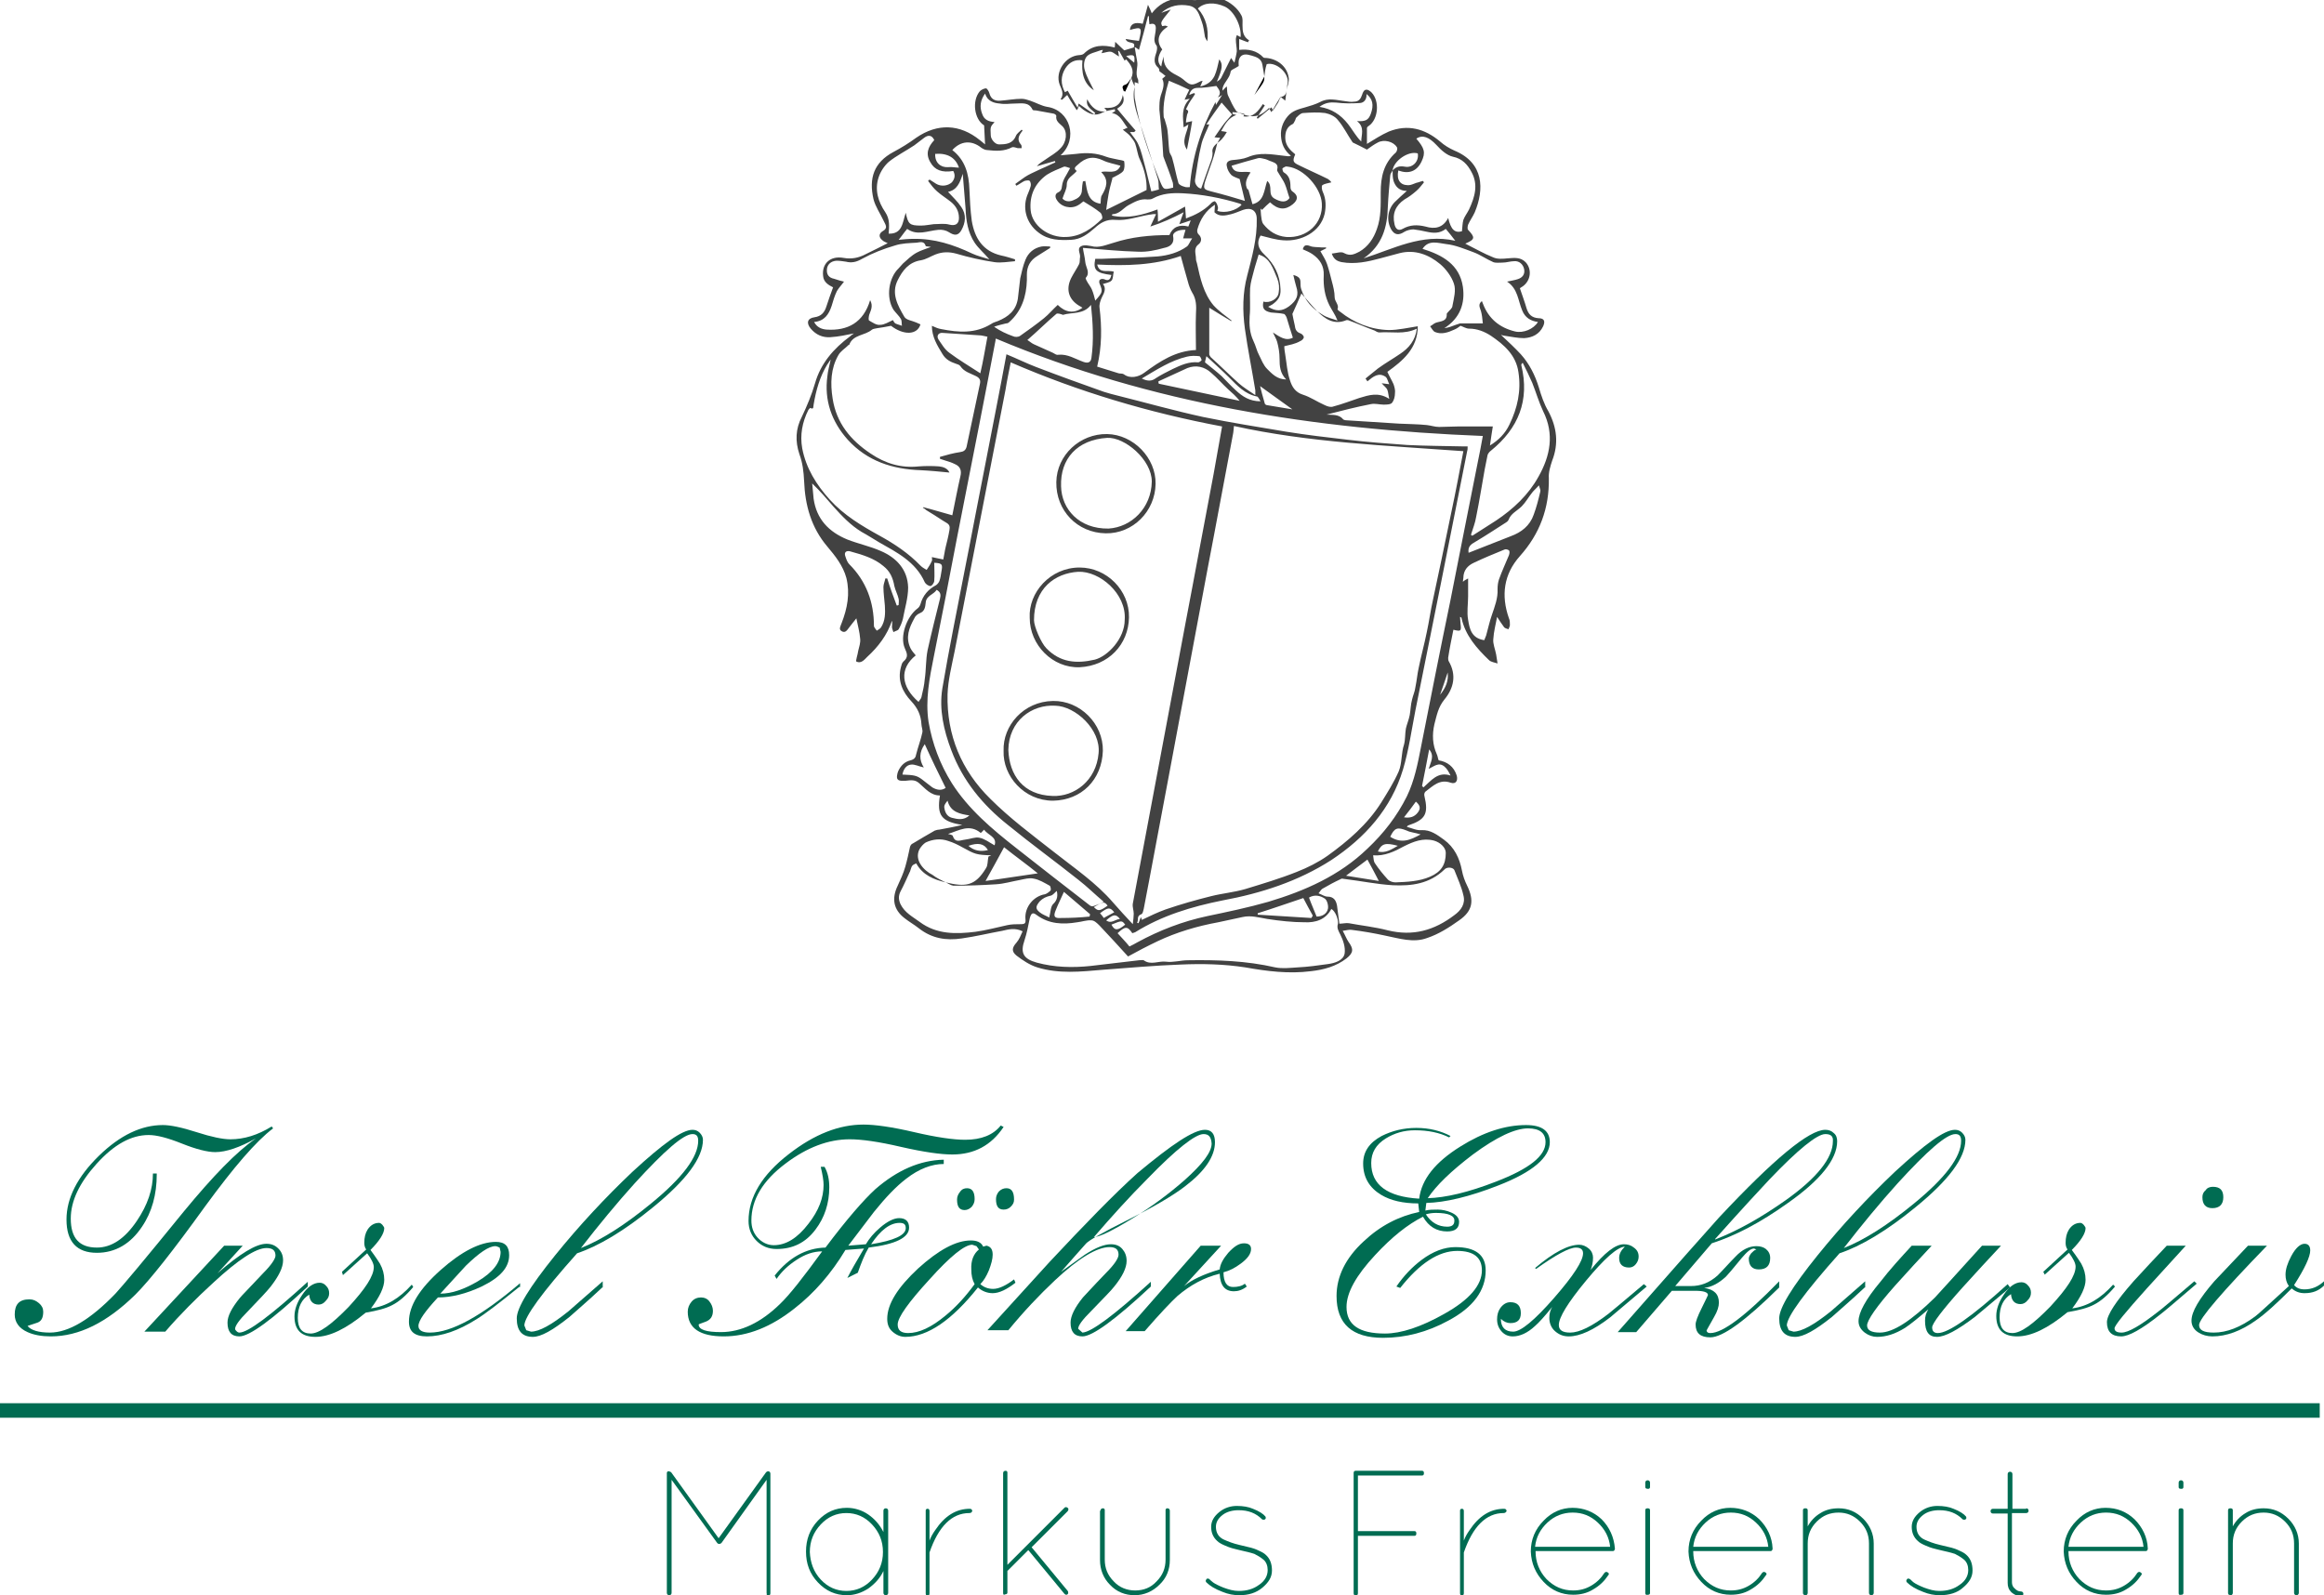 <?xml version="1.0" encoding="utf-8"?>
<!-- Generator: Adobe Illustrator 25.0.0, SVG Export Plug-In . SVG Version: 6.00 Build 0)  -->
<svg version="1.1" id="Ebene_1" xmlns="http://www.w3.org/2000/svg" xmlns:xlink="http://www.w3.org/1999/xlink" x="0px" y="0px"
	 width="489.3px" height="335.9px" viewBox="0 0 489.3 335.9" style="enable-background:new 0 0 489.3 335.9;" xml:space="preserve"
	>
<style type="text/css">
	.st0{fill:#424242;}
	.st1{fill:none;}
	.st2{fill:none;stroke:#006C52;stroke-width:3.053;stroke-miterlimit:10;}
	.st3{fill:#006C52;}
</style>
<g>
	<path class="st0" d="M256.3,30.1c-0.3,1.2-0.6,2.4-1,3.6c-0.5,1.5-1.1,3-1.6,4.6c-0.4,1.5-0.2,1.6,1.3,2c2.4,0.6,4.8,1.3,7.1,2
		c-0.3-1.3-0.7-2.9-1.1-4.6c-0.4-0.2-1.2-0.4-1.7-0.8c-0.5-0.5-0.9-1.2-1-1.9c-0.2-0.8,0.3-1.2,1.2-1.3c1.1-0.1,2.2-0.2,3.2-0.6
		c2.5-1.1,5-0.6,7.6-0.3c0.3,0,0.6,0.1,0.9,0.1c0.1,0,0.3,0,0.6-0.1c-1.4-1.1-2-2.5-2.1-4.2c-0.1-1.5,0.4-2.9,1.4-4.1
		c1-1.2,2.3-1.5,3.7-1.9c1-0.3,2.1-0.6,3.1-1.1c1.8-1,3.5-0.4,5.3-0.2c0.6,0.1,1.3,0.2,1.9,0.1c1,0,1.4-0.6,1.7-1.5
		c0.1-0.4,0.4-1,0.8-1c0.4-0.1,0.9,0.3,1.2,0.6c1.7,1.8,1.4,5.6-0.6,7c-0.2,0.1-0.4,0.3-0.4,0.5c0,1.2,0,2.3,0,3.3
		c1.5-0.9,3-1.9,4.6-2.6c4-1.6,7.6-0.6,10.8,2.1c0.9,0.8,1.9,1.4,3,1.9c6.3,2.6,6.3,8.2,4.3,13c-0.4,0.9-1,1.7-1.4,2.6
		c-0.1,0.3-0.2,0.9,0,1.1c1.5,1.6,1.5,2-0.6,2.9c2,1,3.9,2.1,5.9,2.9c0.9,0.4,2,0.3,3,0.2c1.4-0.1,2.7-0.3,3.8,0.8
		c1.4,1.5,1.1,3.9-0.6,5.1c-0.3,0.2-0.5,0.3-0.6,0.4c0.5,1.5,1,2.8,1.4,4.2c0.4,1.3,1.1,2,2.5,2.1c1.2,0,1.5,0.6,1,1.7
		c-0.8,1.7-2.3,2.4-4,2.5c-1.4,0-2.7-0.3-4.1-0.5c-0.2,0-0.5-0.1-0.8-0.2c1.5,1.4,2.9,2.7,4.2,4.1c1.8,2,3,4.4,3.8,7
		c0.5,1.7,1.1,3.5,2,5c1.8,3.4,2.2,6.8,0.8,10.4c-0.4,1.2-0.8,2.5-0.7,3.7c0.1,6.3-1.9,11.7-6.1,16.4c-3.4,3.8-4,8.3-2.3,13.1
		c0.2,0.4,0.2,0.9,0.2,1.4c0,0.3-0.2,0.6-0.3,0.9c-0.3-0.1-0.7-0.2-0.9-0.4c-0.5-0.7-1-1.4-1.5-2.2c-0.3,1.6-0.7,3.1-0.8,4.7
		c-0.1,1,0.4,2.1,0.6,3.2c0.1,0.6,0.2,1.3,0.3,1.9c-0.6-0.2-1.4-0.3-1.8-0.7c-2.6-2.5-5-5.2-5.8-8.9c0-0.1-0.1-0.1-0.3-0.2
		c0,0.5,0.1,1,0.1,1.4c0.2,1.6,0.1,1.7-1.5,1.3c-0.4,2-0.8,3.9-1.1,5.9c0,0.2,0,0.5,0.1,0.7c1.7,2.9,1.1,5.7-0.9,8.1
		c-1.3,1.6-1.6,3.3-2.1,5.2c-0.5,2.2-0.4,4.3,0.5,6.3c0.2,0.4,0.2,0.8,0.4,1.3c1.8,0.3,3.2,1.3,3.8,3.2c0.3,1.1-0.2,1.9-1.3,1.5
		c-2.3-0.8-3.7,0.7-5.3,1.9c-0.2,0.2-0.3,0.6-0.2,0.9c0.9,3.8,0.2,5-3.4,6.2c-0.1,0-0.1,0.1-0.3,0.3c1.1,0.3,2.1,0.8,3.1,0.7
		c1.9-0.1,3.3,1,4.7,2c2.2,1.6,3.3,3.9,3.8,6.5c0.2,1.1,0.6,2.2,1.1,3.2c1.5,3.1,1.2,5.3-1.7,7.3c-2.1,1.5-4.3,2.9-6.7,3.7
		c-2.9,1.1-5.9,0.1-8.9-0.5c-2.3-0.5-4.6-0.9-7-1.2c-0.5-0.1-1.1,0.1-1.9,0.2c0.5,0.9,0.8,1.7,1.2,2.3c1.1,1.5,1.1,2.3-0.4,3.5
		c-2.2,1.7-4.8,2.4-7.5,2.7c-4.7,0.6-9.3,0-13.8-0.8c-4.5-0.7-9.1-0.8-13.6-0.6c-5.5,0.2-11,0.7-16.4,1.1c-4.6,0.4-9.3,0.9-13.8-0.5
		c-1.6-0.5-3.1-1.5-4.4-2.5c-1.1-0.9-0.9-1.7,0-2.7c0.6-0.7,0.9-1.5,1.3-2.4c-1.6-0.8-3-0.4-4.3-0.1c-2.8,0.5-5.6,1.2-8.5,1.6
		c-3.3,0.5-6.3,0-9-2.1c-1-0.8-2.1-1.4-3.1-2.2c-2.3-1.8-2.7-4.1-1.4-6.8c0.6-1.3,1.2-2.6,1.6-4c0.4-1.4,0.7-2.8,1-4.2
		c0.1-0.3,0.3-0.6,0.6-0.7c1.5-0.9,3-1.8,4.6-2.7c0.3-0.1,0.6-0.2,0.9-0.2c1.6-0.3,3.3-0.6,4.9-1c-4.4-0.7-5.4-2-4.7-6.2
		c-2,0-3.1-1.5-4.4-2.6c-0.9-0.8-1.8-0.6-2.8-0.5c-0.6,0-1.4,0.1-1.7-0.3c-0.3-0.3-0.1-1.2,0.1-1.7c0.5-1.1,1.3-2,2.6-2.3
		c0.8-0.2,1.1-0.6,1.2-1.3c0.4-1.6,1-3.1,1.3-4.6c0.1-0.5-0.2-1.2-0.2-1.7c-0.1-1.9-0.8-3.4-2.1-4.8c-1.9-2-3-4.4-2.2-7.3
		c0.1-0.4,0.2-0.8,0.5-1.1c1.1-0.9,0.8-1.7,0.3-2.8c-1.1-2.5,0.4-6.7,2.7-8.4c0.3-0.2,0.5-0.6,0.6-0.9c0.5-1.8,1.6-3.1,3.3-4
		c0.3-0.2,0.6-0.6,0.7-0.9c0.2-0.6,0.3-1.2,0.4-1.9c0.3-1.6,0.2-1.8-1.5-1.9c0,1.3,0.1,2.5,0,3.8c0,0.4-0.5,1.1-0.8,1.1
		c-0.4,0-1-0.4-1.2-0.8c-1.9-4.3-5.9-6.3-9.6-8.4c-1.2-0.7-2.4-1.5-3.7-2.2c-2.3-1.4-4.1-3.3-5.9-5.3c-1.4-1.6-2.8-3.3-4.5-4.9
		c0.1,1.1,0.2,2.1,0.3,3.2c0.6,4.3,3.2,7,7.1,8.6c2.3,0.9,4.7,1.4,7,2.4c3.3,1.4,5.7,3.9,5.8,7.7c0,2.2-0.7,4.4-1.1,6.6
		c-0.2,0.8-0.5,1.5-0.9,2.2c-0.2,0.3-0.8,0.4-1.1,0.6c-0.1-0.4-0.3-0.7-0.3-1.1c0-0.4,0.1-0.9,0-1.3c-1,3-2.9,5.5-5.2,7.6
		c-0.6,0.6-1.3,1.5-2.3,1c-0.2-0.1,0.3-1.5,0.4-2.3c0.2-0.8,0.5-1.7,0.4-2.5c-0.1-1.4-0.5-2.8-0.8-4.3c-0.6,0.7-1,1.3-1.5,1.9
		c-0.4,0.5-0.8,1.3-1.6,0.8c-0.7-0.4-0.2-1.1,0-1.7c1.2-3.1,1.8-6.2,1-9.5c-0.7-2.6-2.4-4.7-4-6.6c-3.4-4-4.7-8.7-4.9-13.8
		c-0.1-2-0.3-3.8-1-5.7c-0.9-2.7-0.8-5.3,0.5-7.8c1.1-2.3,2.1-4.7,2.8-7.1c1.2-4.2,3.9-7.3,7.4-9.9c0.3-0.3,0.7-0.5,0.8-0.6
		c-1.5,0.3-3.2,0.7-5,0.8c-1.6,0.1-3-0.5-4.1-1.8c-1-1.2-0.7-2.2,0.8-2.4c1.4-0.2,2.1-1,2.5-2.3c0.4-1.3,0.9-2.6,1.4-4
		c-1-0.5-2-1.1-2.1-2.4c-0.3-2.6,1.5-4.3,4.3-3.8c1.7,0.3,3.2,0,4.7-0.8c1.6-0.8,3.1-1.5,4.6-2.3c-0.4-0.2-0.8-0.3-1.1-0.6
		c-0.8-0.6-0.8-1.4,0-1.9c1.3-0.7,0.6-1.4,0.2-2.3c-0.7-1.5-1.7-2.9-2.1-4.5c-1-4.4,0.1-7.7,4.2-9.9c1.7-0.9,3.3-1.9,4.8-3
		c4.5-3.1,9.2-2.9,13.4,0.5c0.3,0.2,0.6,0.5,1.1,0.9c-0.1-1.4-0.1-2.7-0.2-4c-2.1-1.3-2.6-5.2-0.9-7.2c0.3-0.3,0.9-0.6,1.3-0.6
		c0.2,0,0.6,0.6,0.7,1c0.3,1.2,1.1,1.7,2.3,1.6c1.5-0.1,3-0.4,4.5-0.4c0.6,0,1.2,0.2,1.8,0.4c1.2,0.4,2.4,1.1,3.6,1.3
		c4.8,0.7,6.6,6.7,2.8,10.2c1.2-0.1,2.2-0.2,3.3-0.3c2.2-0.3,4.2-0.2,6.3,0.6c0.8,0.3,1.7,0.4,2.5,0.6c0.5,0.1,1.3,0.2,1.3,0.4
		c0.1,0.7,0.1,1.5-0.2,2c-0.5,0.6-1.3,0.9-2,1.3c-0.2,0.1-0.4,0.1-0.3,0.3c-0.3,1.1-0.6,2.2-0.8,3.3c-0.2,1-0.3,2-0.5,3.3
		c3-1.5,5.7-2.8,8.5-4.2c0.1-2-0.4-4.2-1.4-6.4c-0.5-1-0.6-2.3-1-3.4c-0.2-0.5-0.6-1-1-1.5c-0.4-0.5-1-0.9-1.6-1.4
		c0.4-0.1,0.6-0.3,1-0.4c-1-1.2-1.5-2.8-3.3-3.1c0.2-0.1,0.5-0.3,0.7-0.4c0-0.1-0.1-0.3-0.1-0.4c-0.9,0.2-1.8,0.3-2.6,0.7
		c-1.6,0.9-2.8,0.2-4-0.6c-0.3-0.2-0.6-0.5-0.9-0.8c-0.2,0.4-0.3,0.7-0.5,0.9c-0.7-1.1-1.4-2.1-2-3.2c-0.4,0.3-0.7,0.7-1.1,1
		c-0.1,0-0.2-0.1-0.3-0.1c0.8-1.1,0.2-2.1-0.2-3.1c-1-2.7,1.2-6,4.1-6.2c0.3,0,0.8-0.1,1-0.3c1.9-1.9,4.1-1.9,6.5-1.3
		c0-0.3,0.1-0.7,0.1-1.2c0.7,0.7,1.4,1.3,1.9,1.8c0.6-0.2,1.3-0.4,2-0.6c0.6-1.5-1.4-0.6-1.7-1.8c1.1,0.2,1.9,0.3,2.8,0.4
		c0.7-2.9,0.6-3-1.9-2.3c0.1-1.3,1-1.7,2.7-1.3c0.3-1.2,0.7-2.4,1.1-4c0.4,0.8,0.6,1.3,0.8,1.8c1.4-1.8,3.2-2.9,5.5-3.1
		c1-0.1,2,0.2,3,0.3c0.4,0,0.9,0.1,1.2-0.1c2.8-1.7,7.6,0.2,9.2,3.4c0.3,0.6,0.2,1.3,0.2,2c0,1.3,0.1,2.4,1.4,3.2
		c-0.1,0.1-0.2,0.2-0.2,0.4c-0.7-0.2-1.3-0.5-1.9-0.7c0,0.6,0,1.4,0,2.3c1.9-0.2,3.7,0.1,5.1,1.6c0.1,0.1,0.4,0.1,0.6,0.1
		c2.3,0.2,4.3,1.7,4.7,4c0.2,0.8-0.2,1.8-0.4,2.7c-0.1,0.8-0.2,1.5-0.3,2.3c-0.2-0.2-0.6-0.5-1-0.8c-0.6,1-1.3,2.1-1.9,3.2
		c-0.2-0.2-0.3-0.5-0.5-0.9c-0.3,0.3-0.6,0.6-0.9,0.8c-1.7,1.4-3.4,1.1-5.3,0.3c-0.4-0.2-1-0.1-1.5-0.2c0,0.1,0,0.3,0,0.4
		c0.3,0.1,0.5,0.1,0.8,0.2c-1.7,0.6-2.4,2-3.2,3.4c0.3,0,0.6,0.1,1.2,0.2C257.5,29.2,256.9,29.7,256.3,30.1c0.2-0.3,0.4-0.7,0.6-1.1
		c-0.3,0-0.7,0-1.2-0.1c0.7-1,1.3-1.9,1.9-2.7c0.6-0.8,1.3-1.5,1.8-2.1c-0.7-0.8-1.5-1.7-2.2-2.5c-1,1.4-2.1,2.9-3.2,4.6
		c0.5,0,0.6,0,0.6,0c-0.6,1.5-1.4,2.9-1.7,4.4c-0.6,2.4-0.9,4.9-1.3,7.3c-0.1,0.9,0.7,1.8,1.3,1.8c0.7-2,1.4-4,2.1-5.9
		c0.2-0.5,0.3-1.1,0.3-1.6C255.1,31.3,255.6,30.7,256.3,30.1z M293.2,35.9c-0.2,0.4-0.5,0.7-0.5,1.1c-0.2,2.2-0.4,4.3-0.5,6.5
		c-0.1,4.4-1.2,8.2-5.1,10.9c6.3-2,12.2-5.3,19.3-3.7c-0.7-0.9-1.3-1.7-2-2.5c-1.3,1-2.6,0.9-4,0.6c-0.9-0.2-1.9-0.4-2.8-0.5
		c-0.6,0-1.4,0.2-1.9,0.5c-1.2,0.8-2.1,0.7-2.8-0.5c-1-1.8-0.8-4.1,0.7-5.7c0.8-0.8,1.6-1.5,2.6-2.4c-1.6,0-2.4-0.9-2.8-2.1
		C293.2,37.4,293.2,36.7,293.2,35.9c0.7-0.8,1.5-1,2.6-0.8c1.6,0.3,3-1.1,2.7-2.8C296.5,31.7,293.4,33.9,293.2,35.9z M266.2,16.1
		L266.2,16.1c-0.1-0.8-0.3-1.6-0.4-2.4c-0.2-1.4-1.3-1.7-2.3-2c-1-0.3-2.1-0.5-2.6,0.7c-0.2,0.5-0.1,1.2-0.1,1.5
		c-0.7,0.5-1.7,0.8-1.7,1.2c-0.2,1.4-1.4,2.2-1.7,3.5c0,0.1,0,0.3,0,0.5c0.3-0.3,0.5-0.6,0.9-0.9c0.1,0.8,0,1.4,0.3,2
		c0.5,1.1,1,2.2,1.7,3.2c0.3,0.4,1.1,0.4,1.7,0.6c-0.1,0.2-0.1,0.3-0.2,0.5c2.1,0.3,3.1-1.1,4.1-2.6c0.1,0.1,0.2,0.2,0.4,0.3
		c-0.6,0.9-1.1,1.7-1.7,2.6c0.1,0.1,0.1,0.1,0.2,0.2c1-0.8,1.9-1.6,2.9-2.4c0.1,0.2,0.2,0.4,0.3,0.7c0.4-0.6,0.8-1.2,1.1-1.7
		c0.2-0.4,0.4-1.1,0.7-1.2c1.2-0.3,1-1.3,1.2-2.1c0-0.2,0-0.5,0.1-0.7c0.4-2.1-2.3-4.6-4.4-4.1C266.4,14.4,266.3,15.2,266.2,16.1z
		 M238.2,16.4L238.2,16.4c0.7-1.6-0.1-2.8-1.1-3.9c-0.1,0.1-0.3,0.2-0.3,0.3c-0.4-0.7-0.8-1.4-1.2-2.1c-0.1,0-0.1,0.1-0.2,0.1
		c0.1,0.3,0.1,0.7,0.2,1.1c-0.7-0.4-1.2-0.9-1.7-1c-0.6-0.1-1.2,0.2-2,0.3c0.2-0.3,0.2-0.5,0.3-0.7c-0.2,0-0.4,0.1-0.5,0.1
		c-1,0.4-2.3,0.6-2.9,1.3c-0.6,0.7-0.7,2-0.4,2.9c0.4,1.4,1.2,2.8,1.9,4.2c-2.3-1.5-2.6-3.9-2.4-6.3c-1.5-0.2-2.7,0.3-3.6,1.7
		c-1,1.6-1,3.3-0.1,5c0.2-0.1,0.5-0.2,0.6-0.3c0.7,1.2,1.3,2.3,2.1,3.6c0.1-0.6,0.2-0.8,0.2-0.9c1.1,0.8,2.2,1.5,3.3,2.3
		c0.1-0.1,0.1-0.2,0.2-0.3c-1.6-1.3-1.9-1.7-1.7-2.9c0.9,1.7,2.1,2.9,4.2,2.5c-0.2-0.2-0.3-0.4-0.6-0.7c2.1,0.2,3.5-0.5,3.9-2.7
		c0.6,1.7-0.4,2.3-1.2,2.9c1.3,1.6,2.6,3.1,3.9,4.6c-0.1,0.1-0.2,0.2-0.3,0.3c-0.3,0-0.7,0-0.9,0c0.6,0.9,1.4,1.7,1.8,2.7
		c0.6,1.3,0.9,2.8,1.3,4.2c0.5,1.8,0.9,3.7,1.4,5.6c0.4-0.1,1-0.2,1.6-0.4c-0.1-0.8,0-1.5-0.2-2.2c-1.2-3.8-2.4-7.5-3.6-11.2
		c-0.8-2.7-2-5.3-1.3-8.3C238.7,17.7,238.3,17,238.2,16.4z M199.1,185.8c-2.5-0.6-4.8-1.5-6.2-4c-0.9,0.4-0.9,0.4-1.3,1.7
		c0,0.1-0.1,0.1-0.1,0.2c-0.6,1.3-1.2,2.7-1.9,4c-0.5,1-0.4,1.8,0,2.7c0.9,1.8,2.5,2.6,4,3.7c3.6,2.7,7.7,2.6,11.8,2.1
		c2.2-0.3,4.4-0.9,6.7-1.4c0.9-0.2,1.9-0.2,2.8-0.2c0.9,0,1.1-0.2,1-1.1c-0.2-2.5,1.7-4.8,4.1-5.2c0.4-0.1,0.9-0.5,1.2-0.8
		c0.1-0.2,0-0.9-0.2-1c-1.1-0.6-2.2-1.3-3.4-1.5c-0.9-0.2-1.9,0.1-2.9,0.3c-1.7,0.3-3.3,0.8-5,0.9c-3,0.2-6,0.3-9,0.3
		C200.1,186.4,199.6,186,199.1,185.8c4.2,1,6.2,0.8,8.5-3c0.4-0.6,0.3-1.4,0.5-2.4c-0.1,0,0.2-0.1,0.6-0.3c-3.1-0.1-3.4-0.2-6.1-1.7
		c-0.9-0.5-1.9-1-2.9-1.3c-1.6-0.6-3.3-0.4-4.8,0.3c-0.5,0.3-1,0.9-1.3,1.4c-1.2,2.3,0.9,4.5,2.7,5.4
		C197.2,184.9,198.1,185.3,199.1,185.8z M259.8,89.7c-0.1,0.8-0.1,1.3-0.2,1.7c-1.8,9.4-3.5,18.8-5.3,28.1
		c-2.7,14.6-5.5,29.2-8.2,43.8c-1.8,9.4-3.5,18.8-5.3,28.1c-0.1,0.4-0.2,1-0.5,1.1c-1.1,0.4-0.5,1.2-0.9,1.8c0.1,0,0.2,0.1,0.3,0.1
		c0.2-0.4,0.3-0.8,0.5-1.3c0.1,0.3,0.2,0.5,0.2,0.6c1.7-0.8,3.3-1.6,5-2.2c3.2-1.1,6.4-2,9.6-2.8c2.4-0.6,4.8-0.8,7.2-1.5
		c3.6-1.1,7.3-2.2,10.8-3.6c2.3-0.9,4.5-2,6.5-3.4c4.3-3.1,8.4-6.6,11.3-11.2c1.3-2.1,2.7-4.3,3.7-6.6c0.7-1.7,0.5-3.8,1.1-5.6
		c0.3-1.1,0.2-2.3,0.4-3.4c0.2-0.9,0.6-1.8,0.8-2.8c0.2-1.1,0.2-2.2,0.5-3.3c0.2-0.9,0.6-1.7,0.7-2.6c0.3-1.4,0.4-2.8,0.7-4.1
		c0.5-2.5,1.2-5,1.7-7.5c0.5-2.3,0.8-4.6,1.3-6.8c0.6-2.9,1.2-5.7,1.8-8.5c0.7-3.4,1.4-6.7,2.1-10.1c0.9-4.2,1.7-8.5,2.5-12.7
		C291.8,93.8,275.6,93.2,259.8,89.7z M257.3,89.8c-15.4-2.9-30.2-7.3-44.5-13.5c-0.4,2-0.8,3.9-1.1,5.8c-1.9,9.6-3.7,19.2-5.6,28.8
		c-1.7,8.7-3.4,17.5-5.1,26.2c-0.6,3-1.4,6.1-1.5,9.1c-0.2,8.6,2.9,16,9,22c4.1,4.1,8.8,7.6,13.4,11.2c4.3,3.4,8.9,6.5,12.5,10.7
		c1.3,1.5,2.6,2.9,4.1,4.5c0.1-0.9,0.2-1.6,0.2-2.2c0-0.7-0.3-1.4-0.2-2.1c3.7-19.7,7.4-39.4,11.1-59.1c2-10.4,3.9-20.9,5.9-31.3
		C256.1,96.6,256.7,93.2,257.3,89.8z M246.2,49.5c0.7-1.7,2.1-2.3,4-1.8c0.2-0.5,0.3-0.8,0.5-1.3c-0.9,0.3-1.7,0.6-2.4,0.8
		c0.3-0.9,0.6-1.7,0.9-2.5c-2.3,1.2-4.5,2.2-7,3c0.5-1,0.8-1.8,1.2-2.6c-0.7-0.1-1,0.1-1.4,0.1c-2.4,0.4-4.8,1.3-7.1,1.1
		c-2-0.2-3.3,0.7-4.4,1.7c-1.5,1.3-2.9,2.4-5,2.5c-2.4,0.1-4.7,0.1-6.8-1.5c-2.7-2-3.6-5.4-2.2-8.4c0.2-0.5,0.4-1,0.5-1.4
		c0.1-0.3,0-0.9-0.2-1.1c-0.2-0.2-0.7-0.1-1.1,0c-0.6,0.3-1.1,0.7-1.7,1c-0.1-0.1-0.2-0.2-0.2-0.4c0.9-0.6,1.7-1.3,2.6-1.8
		c0.9-0.5,1.9-0.9,2.9-1.4c1-0.4,1.9-0.9,2.9-1.3c0-0.1-0.1-0.2-0.1-0.3c-1.3,0.4-2.5,0.7-3.8,1.1c0.5-0.6,1.2-1,1.8-1.4
		c1.1-0.8,2.3-1.4,3.2-2.4c1.3-1.3,1.5-3.5,0.4-4.6c-0.6-0.6-1.5-1.1-1.3-2.2c0-0.2-0.4-0.5-0.7-0.5c-1.1-0.2-2.2-0.4-3.3-0.6
		c-0.3-0.1-0.9,0-1-0.2c-0.8-1.7-2.3-1.3-3.7-1.3c-1.1,0-2.1,0.2-3.2,0c-1.3-0.1-2.6-0.5-3.1-2.1c-1,1.4-1.2,2.8-0.6,4.3
		c0.4,1.2,1.3,1.6,2.6,1.7c-0.9,1-0.9,1-0.8,2.8c0,0.8,0.9,1.9,1.7,1.9c1.5,0,2.9-0.1,3.6-1.8c0.2-0.5,0.8-0.9,1.2-1.3
		c0.1,0.1,0.2,0.2,0.2,0.2c-0.8,1-1.3,1.9-0.3,3c0.1,0.1,0.1,0.5,0.1,0.7c-0.3,0-0.5,0-0.8,0c-0.4-0.1-0.9-0.3-1.2-0.2
		c-1.7,0.9-3.4,0.8-5.2,0.6c-0.4,0-0.9-0.2-1.3-0.5c-2-1.6-4.3-1.5-6.1,0.5c2.7,2.1,3.5,5,3.6,8.3c0.1,2.2,0.2,4.4,0.5,6.6
		c0.6,3.6,2.3,6.4,6.2,7.3c1,0.2,1.9,0.5,2.9,0.8c0,0.1,0,0.3,0,0.4c-1.4,0.1-2.9,0.4-4.3,0.2c-2.7-0.4-5.4-1-8.1-1.8
		c-1.5-0.4-2.9-0.4-4.4,0.2c-1,0.4-1.9,1-3,1.2c-2.6,0.4-3.9,2.2-4.9,4.2c-1.4,2.8,0,5.3,1.4,7.7c0.4,0.7,1.6,0.8,2.5,1.2
		c0.3,0.1,0.6,0.3,0.9,0.4c-0.7,2.3-3.6,2.3-6.2,0.3c-1.1,0.2-2,0.4-2.9,0.5c-0.4,0.1-0.8,0.1-1.1,0.3c-1.5,1.3-4,1-4.8,3.2
		c0,0-0.2,0-0.2,0.1c-0.7,0.7-1.6,1.2-2.1,2.1c-1.6,2.8-1.7,5.9-1.2,9.1c0.8,5.2,3.8,8.8,8,11.6c3.1,2.1,6.4,3.1,10.2,2.7
		c1.4-0.1,2.8-0.1,4.2,0c0.9,0.1,1.8,0.4,2.2,1.3c-2-0.2-4.1-0.4-6.1-0.5c-5.9-0.2-11.2-1.9-15.3-6.4c-3.4-3.8-5-8.3-4.3-13.4
		c0.1-1.1,0.4-2.1,0.7-3.5c-0.4,0.5-0.5,0.8-0.7,1c-1.6,2.6-2.4,5.5-2.9,8.5c-0.1,0.4,0.1,1.1-0.7,0.7c-0.1,0-0.3,0.3-0.4,0.4
		c-1.3,2.6-1.8,5.3-1.3,8.1c0.8,4.2,3,7.7,5.8,10.8c3,3.3,6.7,5.5,10.5,7.6c3.1,1.7,6.1,3.7,8.6,6.3c0.4,0.4,0.8,0.6,1.3,0.9
		c0.4-0.6,0.8-1.2,1.1-1.9c0.1-0.2,0-0.4,0-0.8c0.8,0.2,1.5,0.3,2.4,0.5c0.2-0.9,0.3-1.8,0.5-2.6c0.3-1.2,0.6-2.4,0.8-3.6
		c0.1-0.6,0.1-1.1-0.6-1.5c-1.2-0.7-2.3-1.5-3.5-2.2c-0.3-0.2-0.5-0.3-0.8-0.5c-0.2-0.2-0.5-0.4-0.7-0.5c0,0,0.1-0.1,0.1-0.1
		c2,0.5,3.9,1.1,6.1,1.7c0.6-2.9,1.1-5.6,1.7-8.2c0.3-1.2,0-2.1-1.2-2.6c-0.6-0.3-1.2-0.5-1.9-0.7c-0.4-0.1-0.8-0.3-1.2-0.4
		c0-0.1,0-0.2,0-0.4c1.4-0.4,2.8-0.8,4.2-1c0.8-0.1,1.2-0.4,1.4-1.1c0.9-4.4,1.9-8.8,2.8-13.2c0.2-0.8,0-1.3-0.8-1.7
		c-1.2-0.6-2.5-0.9-3.3-2.1c-0.2-0.3-0.6-0.4-0.9-0.5c-1.2-0.4-2.2-0.9-2.9-2.1c-1.1-1.8-2.2-3.6-2.2-5.9c0.7,0.3,1.3,0.6,2,0.7
		c3.6,0.7,7.1,1,10.5-1.1c0.4-0.3,0.9-0.4,1.4-0.6c2.2-0.9,3.8-2.2,4.2-4.7c0.2-1.4,0.3-2.9,0.5-4.3c0.3-1.3,0.6-2.7,1.1-3.9
		c0.6-1.5,1.8-2.5,3.4-2.8c0.6-0.1,1.2,0,1.8,0c0,0.1,0,0.2,0,0.3c-0.9,0.6-1.8,1.1-2.7,1.7c-1.5,0.9-2.2,2.2-2.2,3.9
		c0,0.4,0,0.8,0,1.2c-0.1,3.4-1.1,6.5-3.7,8.8c-0.2,0.2-0.4,0.3-0.7,0.3c-0.8,0.2-1.7,0.4-2.5,0.7c1.3,0.9,2.6,1.5,4,2
		c0.4,0.2,1.1,0.2,1.5-0.1c1.7-1.2,3.4-2.4,5-3.7c1-0.8,1.9-1.9,2.9-2.8c1.6,1.6,3.4,1.9,5.2,0.6c-0.1-0.1-0.2-0.1-0.3-0.2
		c-2.5-1.3-3.3-3.5-2.1-6c0.5-1,1.2-2,1.7-3c0.2-0.4,0.1-1,0.2-1.5c0.1-0.8-0.9-2,0.6-2.4c0.5-0.1,1.2,0,1.7,0.1
		c1.7,0.5,3.3-0.3,4.8-0.7C238.2,49.9,242.1,49.5,246.2,49.5z M292.1,78.3c0.4,0.9,0.9,1.7,1.3,2.6c0.2,0.6,0.4,1.3,0.3,1.9
		c0,0.7-0.2,1.5-0.6,2c-0.3,0.4-1.2,0.4-1.8,0.4c-0.9,0-1.8-0.3-2.7-0.1c-3.1,0.6-6.2,1.4-9.3,2.2c1.3,0.1,2.6-0.1,3.5,1
		c0.1,0.1,0.4,0.2,0.7,0.2c3.7,0.2,7.3,0.5,11,0.7c2,0.1,3.9,0.1,5.9,0.3c0.9,0.1,1.7,0.4,2.6,0.4c1.3,0,2.6-0.1,3.9-0.1
		c2.5,0,4.9,0,7.4,0c-0.2,1.2-0.4,2.6-0.6,4c1.8-1.1,3.2-2.5,4.1-4.4c1.7-3.5,2.5-7.1,1.9-11c-0.5-3.6-3-5.8-5.8-7.7
		c-1.4-0.9-2.9-1.5-4.6-1.5c-0.6,0-1.2-0.4-1.8-0.6c-0.4,0.3-0.8,0.6-1.3,0.8c-1.3,0.6-2.7,1.1-4.1,0.5c-0.4-0.2-0.7-0.8-1-1.2
		c0.4-0.2,0.7-0.5,1.1-0.7c1-0.4,2.5-0.2,2.4-1.9c0-0.1,0.1-0.2,0.2-0.3c0.4-0.5,1-0.9,1-1.4c0.3-1.6,0.8-3.3,0.3-4.7
		c-0.5-1.5-1.7-3.1-2.9-4.1c-2.4-2-5.3-3.1-8.5-2.3c-1.4,0.4-2.7,0.7-4.1,1.1c-2.6,0.7-5.3,1.3-8.1,0.8c-1-0.2-1.7-0.6-2.1-1.8
		c1-0.1,2-0.5,2.6-0.1c1.3,0.7,2.2,0.2,3.2-0.3c1.9-1.1,3-2.8,3.7-4.8c0.9-2.5,0.8-5.1,0.8-7.7c0-3.2,0.6-6.1,3.2-8.4
		c0.2-0.2,0.4-0.9,0.2-1.1c-0.7-1.2-2.7-1.7-4-1c-0.8,0.4-1.6,1-2.3,1.5c-1-0.5-2.1-1.1-3-1.5c-1.1-1.6-1.9-3.3-3.1-4.7
		c-0.6-0.8-1.7-1.3-2.7-1.5c-1.5-0.2-3.1-0.1-4.6,0c-0.5,0-1,0.5-1.4,0.9c-0.2,0.1-0.2,0.4-0.3,0.6c-0.2,0.3-0.3,0.7-0.5,0.8
		c-1.3,0.6-1.6,1.7-1.6,2.9c0,1.6,1,2.6,2.1,3.5c-0.6,1.4-0.5,1.7,0.8,2.3c2,1,4.1,1.9,6.1,2.9c0.3,0.2,0.6,0.5,0.7,0.7
		c-0.8,0.2-1.5,0.3-1.9,0.6c-0.2,0.2-0.1,1,0.1,1.4c0.7,1.5,0.7,3.1,0.4,4.6c-0.9,3.9-5,5.9-8.7,5.6c-1.6-0.1-3.2-0.6-4.8-1
		c-0.9,1.5-0.5,2.8,0.8,4c2.1,2,3.3,4.3,3.4,7.3c0.1,1.6-0.6,2.4-1.7,3.2c-0.3,0.2-0.6,0.3-0.9,0.5c1.6,1,2.9,1,4.4-0.1
		c1.7-1.3,2.1-2.4,1.5-4.2c-0.2-0.7-0.4-1.5-0.6-2.4c1.1,0.3,1.5,0.7,1.5,1.5c0,0.5,0,1.1,0.2,1.6c0.8,2.4,2.4,4.1,4.5,5.3
		c0.9,0.6,2,0.8,3.1,1.2c-0.5-1.3-1.2-2.2-1.7-3.2c-1-2-1.3-4.1-1.2-6.3c0.1-2-0.8-3.4-2.4-4.5c-0.6-0.4-1.3-0.7-2-1
		c0.2-0.9,0.7-1,1.5-0.7c0.7,0.3,1.6,0.2,2.4,0.3c0.3,0,0.7,0,1,0c0,0.1,0,0.1,0,0.2c-0.4,0.2-0.8,0.4-1.2,0.6
		c0.5,0.9,1.1,1.8,1.4,2.7c0.4,1.2,0.7,2.4,1,3.6c0.3,1.1,0.6,2.3,0.6,3.4c0,0.9,1,1.6,0.6,2.5c0,0.1,0.3,0.4,0.5,0.5
		c3,2.4,6.5,3.8,10.3,3.9c2,0,4.1-0.5,6.1-0.8C298.5,73.4,295.3,76,292.1,78.3z M211.9,74.6c2.2,0.9,4.2,1.9,6.3,2.7
		c4.7,1.8,9.4,3.5,14.2,5.2c1,0.3,2,0.6,2.9,0.8c6,1.5,12,3.2,18,4.5c5.8,1.2,11.6,2.1,17.5,3.1c4.3,0.7,8.7,1.2,13,1.7
		c4.2,0.5,8.3,0.8,12.5,1.1c3.9,0.2,7.9,0.2,11.9,0.3c0.3,0,0.5,0,0.8,0c0,0.4,0,0.7-0.1,1c-1.8,9.2-3.7,18.5-5.5,27.7
		c-1.8,9-3.6,17.9-5.4,26.9c-0.8,4.1-1.4,8.4-2.6,12.4c-2.5,8.3-8,14.4-15.1,19.1c-7,4.5-14.8,7-22.9,8.5
		c-6.5,1.3-12.8,3.2-18.4,6.7c-0.2,0.1-0.4,0.1-0.6,0.2c-1-1.5-1.5-1.5-3.1,0c0.8,0.9,1.7,1.8,2.5,2.8c0.6-0.3,1.2-0.6,1.7-0.9
		c4.6-2.5,9.5-4.4,14.7-5.5c4.3-0.9,8.6-1.8,12.8-3c7.7-2.3,15-5.5,20.9-11.2c3.4-3.2,6.2-6.8,8.3-11c1.6-3.3,2.3-6.9,3-10.5
		c2-10.1,4-20.3,6.1-30.4c1.9-9.8,3.9-19.6,5.8-29.3c0.4-2,0.8-3.9,1.1-5.7c-35.3-1.4-69.7-6.7-102.5-20.5c-0.1,0.1-0.1,0.2-0.1,0.4
		c-1.1,5.9-2.3,11.8-3.4,17.6c-1.6,8-3.1,15.9-4.7,23.9c-1.6,8.4-3.2,16.7-4.9,25.1c-0.9,4.5-1.8,9-1.1,13.7
		c0.8,4.6,2.4,8.9,4.9,12.9c3.5,5.5,8.5,9.7,13.6,13.7c5.1,4,10.2,8,15.4,12c0.2,0.2,0.6,0.3,0.8,0.2c0.7-0.2,1.3-0.5,2.2-0.9
		c-1.9-1.6-3.5-3.2-5.3-4.6c-4.9-3.9-10-7.6-14.9-11.6c-5.3-4.2-9.5-9.3-11.9-15.7c-1.6-4.2-2.6-8.6-1.9-13
		c1.4-8.3,3.1-16.6,4.7-24.9c1.5-7.5,2.9-15.1,4.4-22.6C209,89.7,210.5,82.2,211.9,74.6z M280.3,191.4c-1.2,2.3-3.4,2.9-5.6,2.8
		c-2.6,0-5.3-0.3-7.9-0.7c-1.8-0.3-3.4-0.8-5.2-0.4c-1.7,0.4-3.4,0.7-5.1,1.1c-4.4,0.8-8.8,2.1-12.8,4c-2.1,1-4.2,2.1-6.2,3.2
		c-2-2.2-4-4.4-6-6.5c-0.5-0.5-1.1-1.1-1.7-1.1c-1-0.1-2,0.3-3,0.4c-3,0.5-5.9,0.4-8.5-1.5c-0.9-0.7-1.2-0.4-1.5,0.7
		c-0.3,1.5-0.6,3.1-1.1,4.6c-0.9,2.6-0.3,3.9,2.6,4.7c3.7,1,7.5,1.1,11.3,0.7c3.4-0.4,6.8-0.8,10.2-1.2c0.3,0,0.8-0.1,1,0
		c1.5,1.1,3.1,0.1,4.7,0.3c1.5,0.2,3.1-0.3,4.6-0.3c6.2-0.1,12.3,0.1,18.4,1.5c1.5,0.3,3.1,0.1,4.7,0c2.1-0.1,4.3-0.4,6.4-0.7
		c1.4-0.2,3.2-0.7,3.5-2.2c0.2-1.3-0.3-2.8-0.9-4c-0.4-0.8-0.8-1.4-0.5-2.3C281.8,193.5,281.1,191.8,280.3,191.4z M251.8,73.7
		c0-2.6-0.1-5.1,0-7.6c0.1-1.6,0.1-3.1-0.8-4.5c-0.4-0.7-0.7-1.5-0.9-2.3c-0.5-1.8-1-3.5-1.5-5.4c-5.7,2-11.6,2.1-17.6,1.8
		c0.5,2,2.1,1.1,3.5,1.5c-0.2,0.7-0.1,1.5-0.5,1.9c-0.4,0.4-1.2,0.5-1.8,0.7c0.7,0.8,0.4,1.7-0.2,2.8c-0.3,0.6-0.6,1.5-0.5,2.2
		c0.5,4.1,0.5,8.2-0.5,12.4c1.5,0.5,3,0.9,4.5,1.4c0.3,0.1,0.8,0,1.1,0.2c1.3,1,3.1,0.6,4.3-0.3C244.3,76,247.5,73.9,251.8,73.7z
		 M270.4,72.9c0,0.6,0.1,1.2,0.2,1.8c0.3,1.8,0.4,3.7,1,5.4c0.4,1.3,1.1,2.5,2.7,3c1.6,0.5,3,1.5,4.6,2.2c0.6,0.3,1.3,0.5,1.8,0.3
		c1.9-0.5,3.7-1.2,5.5-1.8c2-0.6,4-1.3,6.3,0.2c-0.2-0.8-0.2-1.4-0.4-1.9c-0.2-0.5-0.7-0.8-1.2-1.4c0.6,0.1,1,0.1,1.6,0.2
		c-0.3-0.6-0.4-1.2-0.7-1.5c-1.5-1.1-2.7-0.1-3.9,0.9c-0.1-0.2-0.3-0.4-0.4-0.6c0.9-0.7,1.7-1.4,2.6-2.1c1.5-1.1,3.1-2,4.7-3.1
		c1.8-1.2,3.2-2.8,3.5-5.3c-2.6,1.3-5.3,0.6-7.9,0.8c-0.3,0-0.7-0.2-1-0.4c-1.9-0.7-3.7-1.5-5.6-2.2c-0.1,0-0.2,0-0.3,0
		c-2.6,1.1-4.5-0.2-6.2-1.9c-1.2-1.2-2.2-2.5-3.3-3.7c-0.6,1.4-1.2,2.8-1.9,4.3c0.1,0.6,0.3,1.5,0.5,2.4c0.1,0.8,0.3,1.4,1.2,1.7
		c0.3,0.1,0.7,0.5,0.7,0.8c0,0.3-0.4,0.7-0.7,0.8C272.6,72.5,271.5,72.6,270.4,72.9z M254.6,64.8c0,3.3,0,6.6,0,9.8
		c0,0.2,0.2,0.4,0.3,0.6c2,1.8,3.9,3.7,5.9,5.5c1,0.9,2.2,1.6,3.5,2.5c0-0.6,0-0.8,0-1c-0.7-4.3-1.6-8.7-2.2-13
		c-0.5-3.7-0.5-7.5,0.5-11.2c1-3.9,2.1-7.8,2-11.9c0-1.8-1.2-2.5-2.9-1.9c-0.8,0.3-1.7,0.7-2.5,0.9c-1.2,0.3-2.5,0.6-3.5-0.4
		c0-0.6,0.1-1.1,0.1-1.6c-2,1.3-3.1,3.1-3.7,5.2c-0.1,0.3,0,0.8,0.2,1c0.8,0.7,0.7,1.6,0.1,2.1c-1.2,0.9-0.6,2-0.6,3.1
		c0,0.3,0.1,0.6,0.2,0.9c0.7,3.2,1.4,6.4,3.5,8.9c1.1,1.2,2.5,2.2,3.8,3.2c0,0,0,0.1-0.1,0.1C257.8,66.8,256.4,65.9,254.6,64.8z
		 M282,194.5c0.7,0,1.4-0.2,2-0.1c2.7,0.5,5.5,0.8,8.2,1.5c5.3,1.3,9.8,0,14-3.2c1.4-1,2.4-2.4,1.9-4.2c-0.4-1.8-1.2-3.5-1.9-5.3
		c-0.3-0.6-1.6-0.7-2.1-0.1c-3.1,3-6.9,3.5-10.9,3.3c-3.3-0.2-6.7-0.9-10-1.3c-0.3,0-0.7-0.2-0.9,0c-1.3,0.6-2.6,1.3-3.8,2
		c-0.4,0.2-0.6,0.7-0.9,1c0.8,0.3,1.3,0.7,1.9,0.7c1.3,0,1.8,0.8,2,1.9C281.7,192,281.8,193.3,282,194.5z M309.7,112.6
		c0.1,0.1,0.2,0.2,0.3,0.2c1.7-1.1,3.3-2.1,5-3.2c3.6-2.4,6.8-5.4,8.9-9.2c2.5-4.4,3.4-9,1-13.8c-0.9-1.9-1.5-4-2.3-6
		c-0.6-1.4-1.3-2.8-2-4.2c-0.3,0.2-0.3,0.4-0.3,0.5c1.8,7.4-0.6,13.3-6.4,18c-0.3,0.2-0.6,0.6-0.7,0.9c-0.2,1-0.4,2-0.6,3
		c-0.6,3.3-1.1,6.6-1.8,10C310.6,110.1,310.1,111.3,309.7,112.6z M245,11.9c-0.1,1.7,0.7,2.8,2.1,3.6c0.7,0.4,1.4,0.7,2,1.2
		c1.5,1.3,1.8,1.4,3.5,0.5c0.1-0.1,0.3-0.1,0.6-0.2c-0.2,0.5-0.3,0.8-0.5,1.2c1.4-0.3,2.4-1,3-2.2c0.5-1.1,0.7-2.3,1-3.5
		c0.8,1,0.7,1.9-0.5,4.7c0.3-0.2,0.7-0.4,0.9-0.8c0.7-1.4,1.4-2.8,2.1-4.2c0.1,0.2,0.4,0.6,0.7,1c0.2-0.9,0.4-1.6,0.5-2.4
		c0-0.8-0.2-1.6-0.2-2.5c0-0.3,0.1-0.6,0.2-0.9c0.3,0.1,0.5,0.3,0.8,0.4c0.2-2.4-1.4-5.5-3.3-6.4c-2.2-1-4.4-0.9-5.7,0.4
		c1.7,1.9,2.3,4.3,2,6.9c-0.2-0.3-0.4-0.6-0.5-0.9c-0.2-1.1-0.3-2.3-0.7-3.3c-0.5-1.3-0.8-2.9-2.6-3.3c-2.2-0.4-4.2,0-5.9,1.5
		c0.6-0.2,1.2-0.4,2-0.7c-2.2,2.7-2.2,2.7-1.8,3.5c0.2,0,0.4-0.1,0.6-0.1c0.2,0,0.3,0.1,0.6,0.2c-2.3,1.4-2.4,3.3-1.2,4.8
		c-0.9,1.3-1.2,2.7-0.2,3.6C244.6,13.2,244.8,12.6,245,11.9z M307.8,48.7c0.1-0.8,0.1-1.7,0.3-2.4c0.3-0.8,0.8-1.4,1.2-2.2
		c1.2-2.6,2-5.2,0.5-7.9c-0.8-1.5-1.9-2.8-3.9-3.2c-1.3-0.3-2.5-1.4-3.5-2.5c-1.5-1.6-2.9-2.2-4.2-1.3c1.7,2,2,2.9,1.1,4.8
		c-1,2.1-2.7,2.7-4.9,1.9c-0.4,2,0.4,3.1,2.1,3.1c0.6,0,1.1-0.3,1.7-0.5c0.5-0.1,0.9-0.3,1.4-0.4c0.1,0.1,0.1,0.2,0.2,0.3
		c-0.5,0.6-1,1.3-1.6,1.8c-0.8,0.7-1.6,1.3-2.5,1.8c-1.9,1.3-2.6,3-2.1,5.2c0.2,1,0.8,1.5,1.7,1c1.6-0.9,3.1-0.9,4.8-0.5
		c2,0.6,3.7,0.3,4.8-1.8C305.5,48.4,306.3,49.1,307.8,48.7z M200.7,36c-2.4,0.4-3.9-0.2-4.8-1.8c-1.1-1.8-0.5-3.3,0.8-4.7
		c-0.5-1.1-1.3-1.1-2.1-0.5c-0.7,0.5-1.4,1.1-2.1,1.6c-1.8,1.2-3.8,2.2-5.4,3.5c-0.9,0.8-1.7,2-2.1,3.2c-0.9,2.7-0.1,5.2,1.4,7.4
		c1,1.5,0.8,3,0.7,4.5c2.9,0.1,2.9-2.3,3.6-4.4c0.5,2.4,0.8,2.7,3.2,2.7c0.9,0,1.8-0.2,2.7-0.3c1.1,0,2.2-0.2,3.3,0.1
		c1.2,0.3,2-0.1,2-1.4c0-1.4-0.6-2.5-1.7-3.4c-1-0.8-2-1.4-2.9-2.2c-0.7-0.6-1.3-1.4-1.9-2.2c0.1-0.1,0.2-0.2,0.3-0.3
		c0.5,0.3,0.9,0.6,1.4,0.9c1,0.6,2.4,0.5,3.3-0.3C201,37.7,201.2,36.9,200.7,36z M312.2,68.1c-0.1-1.1-0.2-1.9-0.4-2.6
		c-0.2-0.7-0.7-1.4,0.2-2.1c0.1,0.2,0.1,0.3,0.2,0.5c1.2,3.2,3.5,5.1,6.8,5.9c1.7,0.4,3.9-0.5,4.8-2c-1.5-0.2-2.7-0.9-3.3-2.4
		c-0.9-2.1-0.9-4.6-3.2-6.1c0.9-0.2,1.6-0.3,2.2-0.5c1-0.3,1.6-1,1.4-2.1c-0.2-1-1-1.8-2.1-1.7c-0.8,0-1.6,0.3-2.5,0.3
		c-0.6,0-1.4,0.1-1.9-0.1c-1.4-0.6-2.8-1.6-4.2-2.1c-1.9-0.7-3.8-1.5-5.7-1.7c-1.7-0.2-3.7-1-5,1c4.2,1.3,7.8,3.3,8.5,8
		c0.5,3.5-0.6,6.6-3.9,8.7c0.9-0.1,1.6-0.4,2.4-0.7c0.3-0.1,0.6-0.2,0.9-0.3C308.8,68.1,310.4,68.1,312.2,68.1z M177.7,59.3
		c-0.5,0.7-1.1,1.3-1.5,2c-0.5,1-0.8,2.1-1.1,3.1c-0.6,1.8-1.5,3.2-3.7,3.4c0.6,1.1,1.5,1.5,2.6,1.6c4.5,0.3,7.8-1.5,9.2-6.2
		c0.7,1.3,0.1,2.2-0.2,3.1c-0.1,0.4-0.2,1.1,0,1.2c0.7,0.4,1.5,1,2.3,0.9c0.9,0,1.8-0.6,2.7-1c0.1,0.1,0.2,0.5,0.5,0.7
		c0.4,0.2,0.9,0.3,1.4,0.5c-0.1-0.5,0-1-0.2-1.4c-0.4-0.7-1.1-1.3-1.6-2c-1.6-2.6-1-6.7,1.1-8.7c0.3-0.3,0.6-0.7,0.9-1
		c0.9-0.8,1.8-1.7,2.9-2.3c0.9-0.5,2-0.8,3-1.2c-0.4-0.1-1.1-0.1-1.1-0.2c-0.3-1.1-1.2-0.8-1.9-0.7c-1.5,0.1-3.1,0.1-4.6,0.6
		c-2.4,0.7-4.7,1.6-6.9,2.8c-1.2,0.7-2.2,0.9-3.4,0.6c-0.7-0.1-1.3-0.2-2-0.2c-1.2,0.1-1.9,0.8-2,1.8c-0.1,1.2,0.5,1.8,1.5,2
		C176.5,59,177.2,59.2,177.7,59.3z M256.4,20.5c0.9-1,0.2-1.7-0.3-2.4c-1.4,0.2-2.6,0.4-3.9,0.4c-0.9,0-1.4,0.4-1.7,1.1
		c0,0.1-0.1,0.2-0.1,0.4c0.4-0.2,0.7-0.3,1-0.4c0.1,0.1,0.2,0.1,0.2,0.2c-0.4,0.7-0.9,1.3-1.3,2c-0.2,0.4-0.4,0.8-0.6,1.2
		c0.9,0.4,0.2,0.9,0.2,1.3c-0.1,0.5-0.2,1-0.2,1.5c0.5-0.1,0.9-0.2,1.3-0.3c-0.3,2-0.7,3.9-1.1,6c-1.3-1.9,0.1-3.5,0.3-5.3
		c-0.4,0.3-0.6,0.4-1,0.6c-0.1-2.1-0.6-4.1,1.3-6c-0.5,0.1-0.7,0.1-1.1,0.2c0.4-0.9,0.8-1.7,1-2.1c-1.5-0.7-2.8-1.3-4.3-1.9
		c-0.7,2.3-1.3,4.9-1.1,7.5c0,0.2,0.1,0.4,0.2,0.6c0.2,0.8,0.5,1.5,0.6,2.3c0.2,1.5,0.2,3,0.4,4.5c0.1,0.5,0.5,0.9,0.6,1.4
		c0.5,1.7,0.8,3.5,1.3,5.2c0.1,0.4,0.8,0.7,1.2,0.8c0.4,0.2,1,0.1,1.2,0.1c0.5-6.4,2.4-12.3,5.4-17.9c0,0.1,0.1,0.3,0.1,0.6
		c0.4-0.6,0.8-1.3,1.3-2.1C256.9,20.3,256.7,20.4,256.4,20.5z M247,39.5c0-0.5,0-1-0.2-1.4c-0.5-1.6-1.1-3.1-1.7-4.7
		c-0.1-0.2-0.2-0.5-0.2-0.8c-0.1-1.8-0.2-3.6-0.4-5.5c-0.1-1.3-0.3-2.6-0.4-4c0-1,0-2.1,0.3-3c0.4-1.2,0.9-2.4,0.3-3.5
		c0.3-0.3,0.5-0.4,0.7-0.6c-0.4-0.3-0.7-0.6-1.3-1c0,0,0-0.5-0.2-0.7c-1.2-1-0.8-2.2-0.4-3.4c0.1-0.4,0.2-1,0-1.3
		c-0.8-1-0.3-2-0.2-3c0.1-0.9,0.2-1.9-1.3-1.5c-0.1-0.7-0.1-1.2-0.1-1.7c-0.1,0-0.1,0-0.2,0c-0.6,2.3-1.2,4.7-1.9,7.1
		c-0.4-0.3-0.5-0.4-0.9-0.6c0.2,1.1,0.3,2,0.5,2.9c0.3,1.3-0.5,2.6,0.2,3.9c0.1,0.2,0,0.6,0.1,0.9c-0.2-0.1-0.4-0.2-0.8-0.3
		c0,1.2-0.1,2.3,0,3.3c1,6.1,3,11.8,5.3,17.5C245,40,245,40,247,39.5z M265,53.6c-0.3,1.1-0.7,2.2-1,3.4c-0.3,1.2-0.7,2.4-0.8,3.7
		c-0.1,2,0.1,3.9-0.1,5.9c-0.1,1.8,0,3.5,0.8,5.2c0.5,1,0.7,2.1,1.2,3c0.5,1,0.9,2.1,1.7,2.9c1,1,2.1,2.2,4,2.2
		c-1.3-1.3-1.4-2.8-1.4-4.4c0-1.2-0.2-2.4-0.5-3.5c-0.2-0.7-0.6-1.3-0.9-2c1.4,0.9,2.7,1.9,4.2,1.1c-0.5-1.5-0.9-2.9-1.3-4.2
		c-0.1-0.3-0.4-0.8-0.6-0.8c-0.9-0.2-1.8-0.2-2.7-0.3c-1.5-0.3-1.9-0.9-1.6-2.3c1.3,0.4,3-0.5,3.2-1.8c0.2-1.1,0.1-2.1-0.3-3.1
		C268,56.5,267.4,54.3,265,53.6z M228.1,42.4c-0.3,0.2-0.7,0.6-1.1,0.8c-1.5,0.9-3.6,0.4-4.5-1.1c-0.4-0.6-0.4-1.3,0.3-1.6
		c0.9-0.4,0.7-1.2,0.9-1.9c0.2-0.8,0.6-1.4,1-2.1c0.2-0.4,0.4-0.7,0.6-1.1c-0.4-0.1-1-0.4-1.3-0.3c-1.2,0.5-2.5,1-3.6,1.7
		c-2.5,1.8-3.7,4.3-3.4,7.5c0.3,3.2,3.8,5.8,7.5,5.6c3.1-0.1,5.4-1.8,7.5-3.8c0.2-0.2,0-1-0.3-1.3C230.6,43.9,229.4,43.2,228.1,42.4
		z M265.7,44.2c-0.1-0.1-0.2-0.2-0.3-0.3c0,0.5,0.1,0.9,0.1,1.4c0.1,0.6,0.1,1.4,0.5,1.9c1.2,1.5,2.7,2.5,4.8,2.7
		c4.4,0.3,7.8-2.9,7.5-7.1c-0.2-3.3-3.8-7.3-7.1-7.7c-0.2,0-0.4-0.1-0.6,0c-0.2,0.1-0.6,0.3-0.6,0.4c0,0.2,0.1,0.7,0.3,0.8
		c1.2,0.7,1.4,1.8,1.4,3.1c0,0.3,0.1,0.7,0.4,0.9c1.2,0.8,1.3,1.7,0.1,2.7c-1.6,1.3-3.1,1.2-4.8-0.4C266.9,43,266.3,43.6,265.7,44.2
		z M309.1,121.8c0,1.5,0,2.6,0,3.7c0,1.7-0.3,3.4,0,5c0.3,1.9,0.7,3.9,3.4,4.3c0.1-0.3,0.3-0.7,0.4-1c0.4-1.4,0.7-2.9,1.2-4.3
		c0.6-1.8,1.3-3.5,1.2-5.5c0-0.7,0.1-1.4,0.3-2c0.6-1.7,1.4-3.4,2.1-5.1c0.1-0.3,0.2-0.8,0-1c-0.2-0.2-0.7-0.3-0.9-0.2
		c-2.2,0.9-4.4,1.8-6.5,2.8c-1.3,0.6-2.2,1.6-2.2,3.2c0,0.2-0.1,0.5-0.1,0.8C308.2,122.3,308.5,122.1,309.1,121.8z M216.3,71.6
		c0.4,0.2,0.9,0.7,1.4,0.9c1.3,0.6,2.7,1.2,4,1.8c0.4,0.2,0.7,0.5,1.1,0.4c2-0.2,3.6,0.9,5.3,1.5c1.1,0.4,1.6,0,1.7-0.9
		c0.5-3.6,0.3-7.3-0.1-11.1c-1.6,2.1-4,1.5-5.9,2.1c-0.5-0.2-1.2-0.4-1.4-0.2C220.4,67.8,218.5,69.7,216.3,71.6z M289.1,180.1
		c0.1,0.7,0.1,1.3,0.4,1.7c0.8,1.2,1.7,2.3,2.7,3.4c0.4,0.4,1.1,0.6,1.6,0.6c2.5-0.1,5-0.2,7.3-1.2c2.3-1,3.3-2.5,3.3-5
		c0-1.1-1.1-2.2-2.5-2.6c-2.3-0.6-4.3,0.2-6.3,1.2C293.6,179.3,291.5,180.3,289.1,180.1z M193.4,147.8c0.2-0.4,0.5-0.6,0.6-1
		c0.3-1.3,0.6-2.5,0.7-3.8c0.3-2,0.2-4.1,0.6-6.1c0.8-3.6,1.7-7.2,2.6-10.8c0.2-0.8,0.2-1.4-0.7-1.9c-0.6,1-2.2,1.2-2.3,2.7
		c-0.1,0.9-0.2,1.8-1.2,2.2c-0.5,0.2-1,0.6-1.2,1.1c-1.1,2-1.9,4-0.8,6.3c0.3,0.6,0.7,1,1.1,1.5
		C189.3,140.8,189.7,144.6,193.4,147.8z M243.8,46.7c1.9-1.1,3.8-2.1,5.7-3.2c0.1,0.6,0.1,1.6,0.2,2.5c1.9-0.7,3.7-1.6,5.2-3.1
		c0.2-0.3,0.8-0.6,0.9-0.5c0.3,0.2,0.5,0.7,0.6,1.1c0.1,0.3,0,0.6-0.1,0.9c1.6,0.6,4.1-0.1,5.1-1.3c-0.1-0.1-0.2-0.1-0.3-0.2
		c-3.9-1.2-8-2-12.1-2.2c-2.2-0.1-4.3,0-6.3,1.1c-0.3,0.2-0.8,0.2-1.1,0.2c-1.5-0.2-2.7,0.5-4,1.2c-1.1,0.6-1.9,1.9-3.4,1.9
		c0,0,0,0.1-0.1,0.3c3.3,0.7,6.4-0.1,9.6-1.3C243.8,44.9,243.8,45.7,243.8,46.7z M188.8,127.5c0.1,0,0.2,0,0.4-0.1
		c0-0.4,0.1-0.9,0-1.3c-0.2-0.9-0.7-1.8-0.9-2.7c-0.3-1.7-0.9-3.1-2.3-4.2c-2-1.7-4.5-2.4-7-3.1c-0.7-0.2-1.4,0.1-1,1.1
		c0.2,0.6,0.4,1.2,0.8,1.6c3.6,3.6,5.2,8,5.2,13c0,0.3,0.4,0.7,0.6,1c0.3-0.2,0.7-0.4,0.9-0.7c0.9-1.4,0.9-3,0.8-4.6
		c-0.1-1.3-0.3-2.6-0.3-3.9c0-0.6,0.3-1.2,0.4-1.8c0.1,0,0.2,0,0.4,0C187.4,123.8,188.1,125.6,188.8,127.5z M228,52.2
		c0.1,0.9,0.4,1.9,0.5,3c0.1,1.1,1.1,2.2,0.1,3.3c-0.1,0.1,0.2,0.7,0.4,1c0.3,0.5,0.7,1,0.9,1.5c0.3,0.7,0.5,1.5,0.7,2.3
		c1.6-1.8,1.6-1.9,0.9-3.6c-0.1-0.2-0.1-0.7,0.1-0.8c0.2-0.2,0.6-0.2,0.9-0.1c1,0.5,1.3-0.1,1.5-0.9c-3.2-0.4-3.9-1-3.4-3.4
		c0.5,0,0.9,0,1.4,0c3.9-0.2,7.8-0.2,11.7-0.5c2.2-0.2,4.4-0.8,6.2-2.1c0.4-0.3,0.6-1,1.1-1.7c-0.9,0-1.3,0-1.9,0
		c0.2-0.7,0.3-1.2,0.5-1.8c-1.4-0.1-2.8,0.5-2.6,1.4c0.3,1.7-0.9,2.2-1.9,2.4c-1.8,0.5-3.6,0.9-5.5,0.8
		C235.7,52.9,231.9,52.5,228,52.2z M266.8,38.1c1.3,1.1,0,2.8,1.5,3.7c1.4,0.8,2.5,0.9,3.2-0.1c-0.4-1.1-0.6-2.1-1-3
		c-0.3-0.7-0.7-1.2-1.1-1.9c-0.2-0.4-0.6-0.8-0.5-1.1c0.3-1.1-0.4-1.4-1.2-1.7c-0.4-0.1-0.9-0.4-1.3-0.5c-0.5-0.1-1.1-0.3-1.5-0.2
		c-1.8,0.5-3.7,1-5.6,1.6c0.6,2,2.6,1,4,1.4c-0.8,1.2-1.4,2.3-0.6,3.7c0.1-0.3,0.2-0.4,0.1-0.2c0.3,1,0.6,2.1,0.9,3.2
		C266.2,42.4,266.1,40.1,266.8,38.1z M235.9,34.9c-1.3-0.4-2.6-0.6-3.6-1.1c-2.1-1-3.7-0.7-5.4,0.9c-0.6,0.5-0.9,0.8-0.2,1.3
		c-0.8,1-2.1,1.4-2.1,2.9c0,0.9-0.5,1.7-0.9,2.9c0.4,0.5,1.2,0.8,2.2,0.4c1-0.4,1.9-0.9,1.9-2.3c0-0.5,0.1-1.1,0.2-1.7
		c0.2,0,0.4-0.1,0.5-0.1c0.4,2.1,0.5,4.4,3.2,4.8c0.1-0.6,0-1.4,0.3-1.8c1-1.7,1.5-3.2-0.1-4.8c0,0,0-0.1,0-0.1
		C233.3,35.9,235.1,36.8,235.9,34.9z M208.3,54.6c-1.1-1.3-2.3-2.3-3.1-3.5c-1.4-2.1-1.8-4.6-1.9-7.1c-0.2-2.5-0.4-4.9-0.6-7.4
		c-0.6,1.9-1.2,3.4-3.1,3.8c1,1.1,2,2,2.8,3.2c1.1,1.6,0.9,3.3,0,4.9c-0.7,1.2-1.5,1.1-2.6,0.4c-0.6-0.4-1.5-0.6-2.3-0.5
		c-2.2,0.2-4.4,1.3-6.5-0.2c-0.7,0.8-1.2,1.6-1.8,2.3c1.1-0.1,2-0.2,3-0.2c4.5-0.1,8.5,1.2,12.5,3.1C205.8,53.9,207,54.2,208.3,54.6
		z M243.9,80.3c0,0.2,0,0.4,0.1,0.5c5.7,1.2,11.4,2.4,17,3.6c-0.8-1-1.6-1.7-2.4-2.4c-1.2-1.1-2.3-2.4-3.6-3.5c-1.4-1.3-3.2-1.7-5-1
		C248,78.4,245.9,79.4,243.9,80.3z M207.9,70.9c-0.6-0.1-1.2-0.3-1.8-0.3c-2.5-0.2-5-0.3-7.6-0.5c-0.9-0.1-1.4,0.6-0.9,1.4
		c0.7,1,1.3,2.1,2.3,2.8c2,1.5,4.2,2.8,6.5,4.3C207,76.1,207.4,73.5,207.9,70.9z M324,102.2c-0.6,0.7-1.1,1.1-1.4,1.5
		c-0.8,1-1.4,2.1-2.2,2.9c-1,1-2.3,1.5-2.8,2.9c-0.1,0.2-0.3,0.4-0.5,0.5c-2.2,1.4-4.3,2.8-6.5,4.1c-0.9,0.5-1.6,1-1.4,2.3
		c3-1.2,5.9-2.3,8.9-3.5c2.2-0.8,4-2.2,4.8-4.5c0.6-1.6,1-3.2,1.4-4.9C324.4,103.2,324.2,102.9,324,102.2z M285.7,25.5
		c1.8,0.1,2.4-0.2,2.9-1.5c0.7-1.9,0.4-3.2-0.9-4.2c0.1,1.1-0.5,1.9-1.5,1.9c-1.6,0.1-3.3,0.1-4.9-0.1c-1.2-0.1-2.3,0-3.5,0.9
		c2.6,0.4,4.5,1.7,6,3.6c0.7,0.9,1.3,1.9,2,2.8c0.2,0.3,0.5,0.6,0.8,0.9C286.6,28.4,287.4,26.8,285.7,25.5z M211.4,178.4
		c-1.3,2.4-2.5,4.6-3.9,7.1c3.8-0.5,7.4-1.1,11-1.6C216.3,182.1,213.9,180.4,211.4,178.4z M194.7,156.7c-1.2,1.7-1.2,3.3-0.2,4.9
		c-1-0.2-1.9-0.7-2.7-0.6c-1,0.1-1.6,1-1.8,2.1c2.5,0.1,3,0.2,4.1,1c0.8,0.6,1.5,1.2,2.2,1.7c1,0.6,2,0.7,2.8,0.1
		C197.6,162.9,196.1,159.8,194.7,156.7z M264.8,192.3c0,0.1,0,0.2,0,0.3c3.8,0.2,7.5,0.5,11.3,0.7c0.1-0.2,0.2-0.3,0.3-0.5
		c-0.7-1.3-1.4-2.5-2-3.7C271.1,190.2,268,191.3,264.8,192.3z M229.4,193c0-0.2,0.1-0.3,0.1-0.5c-1.9-1.6-3.7-3.2-5.5-4.7
		c-0.6,1.4-1.2,2.5-1.7,3.8c-0.6,1.4-0.3,1.8,1.1,1.7C225.4,193.3,227.4,193.2,229.4,193z M240.4,79.7c1.2,0.6,2.1,0.6,3-0.1
		c1.1-0.7,2.3-1.3,3.5-1.9c1.7-0.8,3.4-1.6,5.4-1.4c0.2,0,0.7-0.4,0.7-0.5c-0.1-0.3-0.3-0.8-0.5-0.8c-0.9-0.1-1.8-0.1-2.6,0.1
		C246.5,75.9,243.6,77.8,240.4,79.7z M199.6,175.6c0.4,0.1,0.9,0.2,1,0.4c0.5,1.6,1.6,0.9,2.6,0.8c1-0.1,2.1-0.6,3-0.4
		c1.1,0.2,2.1,1,3.2,1.6c0.6-1.8-1.4-2.1-2.2-3.3c-0.3,0.3-0.5,0.5-0.7,0.7C204.1,173.4,201.9,174.9,199.6,175.6z M300.9,157.8
		c-0.5,2.7-1,5.2-1.5,7.7c0.1,0.1,0.2,0.2,0.3,0.3c1.6-1.4,3-3.4,5.7-2.5c-0.4-0.8-0.7-1.4-1.3-1.9c-1.2-1-2.2,0-3.3,0.5
		C301.2,160.5,302.1,159.2,300.9,157.8z M265.4,84.5c-0.3-0.5-0.5-0.9-0.7-1c-2.6-0.5-4.2-2.3-5.9-4c-1.5-1.5-3.1-2.9-4.8-4.5
		c-0.2,0.8-0.3,1.2-0.3,1.3c1.2,1,2.4,1.9,3.5,2.9c1,1,2,2.1,3,3C261.6,83.5,263.1,84.5,265.4,84.5z M290.3,185.5
		c-0.9-1.7-1.6-3.1-2.4-4.5c-1.5,1.1-2.9,2.2-4.5,3.4C285.8,184.8,287.9,185.1,290.3,185.5z M222.5,187.6c-0.4,0.3-0.8,0.9-1.3,1
		c-0.9,0.2-1.6,0.5-2.3,1.2c-0.8,1-1,1.5,0,2.3c0.6,0.5,1.3,0.7,2,1.1c0.3-1.1,0.3-2.3,0.8-2.8C222.7,189.5,222.7,188.5,222.5,187.6
		z M275.6,189c0.5,1.4,1.1,2.7,1.6,4c1.2,0,2.2-0.6,2.4-1.7c0.1-0.7-0.2-1.8-0.7-2.1C278,188.6,276.8,188.3,275.6,189z M272.1,86.2
		c-2.4-1.7-4.7-3.4-6.8-4.9c0.2,0.9,0.6,2.3,1,3.7c0,0.1,0.3,0.3,0.4,0.3C268.5,85.6,270.4,85.9,272.1,86.2z M299.1,175.7
		c-0.7-0.2-1.1-0.3-1.6-0.4c-0.5-0.1-0.9-0.2-1.3-0.4c-2-0.8-2.6-0.6-3.5,1.3C295.1,177.7,296.9,176.9,299.1,175.7z M196.9,32.4
		c-0.1,1.8,1.1,2.9,2.7,2.8c0.8-0.1,1.6,0.1,2.3,0.1C201.2,33.2,199.5,32.2,196.9,32.4z M204.1,171.7c-2-0.3-4-0.7-4.6-3.1
		c-0.4,0.5-0.7,0.9-0.7,1.3c0.1,1,0.5,2,1.6,2.3C201.6,172.5,202.9,172.8,204.1,171.7z M298.1,168.8c-0.8,1.1-1.6,2.2-2.5,3.3
		c1.3,0.2,2.2-0.1,2.9-1C299.3,170.1,298.8,169.4,298.1,168.8z M290.1,179.3c1.6,0.4,2.8-0.4,4.2-1.2
		C291.7,177.4,290.9,177.6,290.1,179.3z M203.9,178.1c1.1,1,2.5,1.3,4.1,0.9C207.2,177.6,205.9,177.4,203.9,178.1z M234,194.7
		c0.7,1.3,1.3,1.3,2.9,0C236.2,193.8,236.2,193.8,234,194.7z M234.6,192.1c-0.9-1.1-1.3-1.1-3,0.2c0.3,0.3,0.5,0.6,0.8,1
		C233.2,192.8,233.9,192.5,234.6,192.1z M230.3,191c0.9,0.9,1.2,0.9,2.9-0.3C232.5,189.8,232.3,189.8,230.3,191z M235.8,193.5
		c-0.9-1.1-1.4-1-2.9,0.3C234,194.6,234.7,193.6,235.8,193.5z M304.8,141.6c-0.5,1.5-1,3-1.6,4.7C304.4,144.8,305,143.4,304.8,141.6
		z M237.1,11.8c0.7,0.6,1.1,0.9,1.7,1.4C239,11.6,238.8,11.4,237.1,11.8z"/>
	<path class="st1" d="M259.8,89.7c15.9,3.5,32,4.1,48.2,5.3c-0.8,4.2-1.7,8.4-2.5,12.7c-0.7,3.4-1.4,6.7-2.1,10.1
		c-0.6,2.9-1.3,5.7-1.8,8.5c-0.5,2.3-0.8,4.6-1.3,6.8c-0.5,2.5-1.2,5-1.7,7.5c-0.3,1.4-0.4,2.8-0.7,4.1c-0.2,0.9-0.6,1.7-0.7,2.6
		c-0.2,1.1-0.2,2.2-0.5,3.3c-0.2,0.9-0.6,1.8-0.8,2.8c-0.2,1.1-0.1,2.4-0.4,3.4c-0.6,1.8-0.3,3.9-1.1,5.6c-1,2.3-2.3,4.5-3.7,6.6
		c-2.9,4.6-7,8.1-11.3,11.2c-2,1.4-4.2,2.5-6.5,3.4c-3.5,1.4-7.2,2.5-10.8,3.6c-2.3,0.7-4.8,0.9-7.2,1.5c-3.2,0.8-6.4,1.8-9.6,2.8
		c-1.7,0.6-3.3,1.4-5,2.2c0-0.1-0.1-0.3-0.2-0.6c-0.2,0.5-0.4,0.9-0.5,1.3c-0.1,0-0.2-0.1-0.3-0.1c0.4-0.5-0.2-1.4,0.9-1.8
		c0.3-0.1,0.4-0.7,0.5-1.1c1.8-9.4,3.5-18.8,5.3-28.1c2.7-14.6,5.5-29.2,8.2-43.8c1.8-9.4,3.5-18.8,5.3-28.1
		C259.6,91,259.7,90.5,259.8,89.7z"/>
	<path class="st1" d="M257.3,89.8c-0.6,3.5-1.2,6.8-1.8,10.1c-2,10.4-3.9,20.9-5.9,31.3c-3.7,19.7-7.4,39.4-11.1,59.1
		c-0.1,0.7,0.2,1.4,0.2,2.1c0,0.6-0.1,1.3-0.2,2.2c-1.5-1.7-2.9-3.1-4.1-4.5c-3.6-4.2-8.2-7.3-12.5-10.7c-4.6-3.6-9.2-7.1-13.4-11.2
		c-6.1-5.9-9.2-13.4-9-22c0.1-3,0.9-6.1,1.5-9.1c1.7-8.8,3.4-17.5,5.1-26.2c1.9-9.6,3.7-19.2,5.6-28.8c0.4-1.9,0.7-3.8,1.1-5.8
		C227.1,82.4,241.9,86.8,257.3,89.8z M211.3,158.1c-0.2,5.3,4.3,10.5,10.3,10.5c6,0,10.4-4.4,10.5-10.5c0.2-5.7-4.8-10.6-10.5-10.5
		C215.5,147.6,211.1,152.7,211.3,158.1z M216.8,130.1c0,5.7,4.8,10.6,10.4,10.4c6.2-0.2,10.3-4.8,10.4-10.5
		c0.1-5.7-4.7-10.4-10.4-10.5C221.1,119.5,216.5,124.8,216.8,130.1z M232.8,112.3c5.7,0.1,10.4-4.6,10.5-10.4
		c0.1-5.5-4.6-10.4-10.2-10.5c-5.8-0.1-10.6,4.4-10.7,10.1C222.2,107.4,226.8,112.1,232.8,112.3z"/>
	<path class="st1" d="M246.2,49.5c-4,0-7.9,0.4-11.8,1.4c-1.5,0.4-3.1,1.2-4.8,0.7c-0.5-0.1-1.2-0.3-1.7-0.1
		c-1.5,0.4-0.4,1.6-0.6,2.4c-0.1,0.5,0,1.1-0.2,1.5c-0.5,1-1.2,2-1.7,3c-1.1,2.5-0.3,4.7,2.1,6c0.1,0.1,0.2,0.1,0.3,0.2
		c-1.8,1.3-3.6,1-5.2-0.6c-1,1-1.8,2-2.9,2.8c-1.6,1.3-3.3,2.5-5,3.7c-0.4,0.2-1.1,0.3-1.5,0.1c-1.3-0.5-2.6-1.1-4-2
		c0.8-0.2,1.7-0.4,2.5-0.7c0.2-0.1,0.5-0.2,0.7-0.3c2.6-2.3,3.6-5.4,3.7-8.8c0-0.4,0-0.8,0-1.2c0-1.7,0.7-3.1,2.2-3.9
		c0.9-0.5,1.8-1.1,2.7-1.7c0-0.1,0-0.2,0-0.3c-0.6,0-1.2-0.1-1.8,0c-1.6,0.3-2.7,1.4-3.4,2.8c-0.5,1.2-0.9,2.6-1.1,3.9
		c-0.3,1.4-0.3,2.9-0.5,4.3c-0.4,2.4-2,3.8-4.2,4.7c-0.5,0.2-1,0.3-1.4,0.6c-3.3,2.1-6.9,1.8-10.5,1.1c-0.6-0.1-1.2-0.4-2-0.7
		c0,2.3,1,4.1,2.2,5.9c0.7,1.2,1.7,1.7,2.9,2.1c0.3,0.1,0.7,0.3,0.9,0.5c0.8,1.2,2.1,1.5,3.3,2.1c0.8,0.4,1,1,0.8,1.7
		c-0.9,4.4-1.9,8.8-2.8,13.2c-0.2,0.8-0.6,1-1.4,1.1c-1.4,0.2-2.8,0.7-4.2,1c0,0.1,0,0.2,0,0.4c0.4,0.1,0.8,0.2,1.2,0.4
		c0.6,0.2,1.3,0.5,1.9,0.7c1.1,0.5,1.5,1.4,1.2,2.6c-0.6,2.6-1.1,5.3-1.7,8.2c-2.2-0.6-4.2-1.2-6.1-1.7c0,0-0.1,0.1-0.1,0.1
		c0.2,0.2,0.5,0.4,0.7,0.5c0.3,0.2,0.5,0.3,0.8,0.5c1.2,0.8,2.3,1.6,3.5,2.2c0.7,0.4,0.7,0.9,0.6,1.5c-0.3,1.2-0.6,2.4-0.8,3.6
		c-0.2,0.8-0.3,1.7-0.5,2.6c-0.9-0.2-1.6-0.3-2.4-0.5c0,0.3,0.1,0.6,0,0.8c-0.3,0.6-0.7,1.2-1.1,1.9c-0.4-0.3-0.9-0.5-1.3-0.9
		c-2.5-2.6-5.4-4.6-8.6-6.3c-3.8-2.1-7.5-4.4-10.5-7.6c-2.9-3.1-5-6.6-5.8-10.8c-0.5-2.9,0-5.6,1.3-8.1c0.1-0.2,0.4-0.5,0.4-0.4
		c0.9,0.4,0.7-0.3,0.7-0.7c0.4-3,1.3-5.9,2.9-8.5c0.2-0.3,0.4-0.5,0.7-1c-0.3,1.4-0.6,2.4-0.7,3.5c-0.7,5.2,0.9,9.6,4.3,13.4
		c4,4.6,9.3,6.3,15.3,6.4c2,0.1,4.1,0.3,6.1,0.5c-0.3-0.9-1.3-1.3-2.2-1.3c-1.4-0.1-2.8-0.1-4.2,0c-3.8,0.4-7.1-0.6-10.2-2.7
		c-4.2-2.8-7.2-6.5-8-11.6c-0.5-3.2-0.4-6.3,1.2-9.1c0.5-0.8,1.4-1.4,2.1-2.1c0,0,0.2,0,0.2-0.1c0.9-2.2,3.3-1.9,4.8-3.2
		c0.3-0.2,0.7-0.2,1.1-0.3c0.9-0.2,1.8-0.3,2.9-0.5c2.6,2,5.5,2,6.2-0.3c-0.3-0.1-0.6-0.2-0.9-0.4c-0.8-0.4-2.1-0.6-2.5-1.2
		c-1.3-2.4-2.7-4.9-1.4-7.7c1-2,2.4-3.8,4.9-4.2c1-0.2,2-0.7,3-1.2c1.4-0.7,2.8-0.7,4.4-0.2c2.6,0.8,5.3,1.4,8.1,1.8
		c1.4,0.2,2.8-0.1,4.3-0.2c0-0.1,0-0.3,0-0.4c-1-0.3-1.9-0.6-2.9-0.8c-3.9-0.9-5.7-3.7-6.2-7.3c-0.4-2.2-0.4-4.4-0.5-6.6
		c-0.1-3.2-1-6.2-3.6-8.3c1.8-1.9,4.1-2.1,6.1-0.5c0.3,0.3,0.8,0.5,1.3,0.5c1.8,0.2,3.5,0.3,5.2-0.6c0.3-0.1,0.8,0.1,1.2,0.2
		c0.3,0,0.5,0,0.8,0c0-0.2,0-0.6-0.1-0.7c-1-1.1-0.5-2.1,0.3-3c-0.1-0.1-0.2-0.2-0.2-0.2c-0.4,0.4-1,0.8-1.2,1.3
		c-0.7,1.7-2.2,1.8-3.6,1.8c-0.8,0-1.7-1-1.7-1.9c-0.1-1.8-0.1-1.8,0.8-2.8c-1.2,0-2.2-0.5-2.6-1.7c-0.5-1.5-0.3-2.9,0.6-4.3
		c0.6,1.6,1.8,1.9,3.1,2.1c1.1,0.1,2.1,0,3.2,0c1.4,0,2.9-0.5,3.7,1.3c0.1,0.2,0.6,0.2,1,0.2c1.1,0.2,2.2,0.3,3.3,0.6
		c0.3,0.1,0.7,0.4,0.7,0.5c-0.1,1.1,0.7,1.5,1.3,2.2c1.1,1.1,0.9,3.3-0.4,4.6c-1,0.9-2.1,1.6-3.2,2.4c-0.6,0.4-1.2,0.8-1.8,1.4
		c1.3-0.4,2.5-0.7,3.8-1.1c0,0.1,0.1,0.2,0.1,0.3c-1,0.4-1.9,0.9-2.9,1.3c-1,0.5-2,0.9-2.9,1.4c-0.9,0.5-1.8,1.2-2.6,1.8
		c0.1,0.1,0.2,0.2,0.2,0.4c0.6-0.3,1.1-0.7,1.7-1c0.3-0.1,0.8-0.2,1.1,0c0.2,0.2,0.3,0.7,0.2,1.1c-0.1,0.5-0.3,1-0.5,1.4
		c-1.5,3-0.5,6.4,2.2,8.4c2.1,1.6,4.4,1.5,6.8,1.5c2.1-0.1,3.5-1.2,5-2.5c1.2-1,2.4-1.9,4.4-1.7c2.3,0.2,4.7-0.7,7.1-1.1
		c0.4-0.1,0.7-0.2,1.4-0.1c-0.3,0.8-0.7,1.6-1.2,2.6c2.5-0.7,4.7-1.8,7-3c-0.3,0.8-0.6,1.6-0.9,2.5c0.7-0.2,1.5-0.5,2.4-0.8
		c-0.2,0.5-0.3,0.9-0.5,1.3C248.3,47.3,246.9,47.8,246.2,49.5z"/>
	<path class="st1" d="M292.1,78.3c3.2-2.3,6.4-4.9,6.6-9.4c-2,0.3-4,0.8-6.1,0.8c-3.9,0-7.3-1.5-10.3-3.9c-0.2-0.1-0.5-0.4-0.5-0.5
		c0.4-1-0.6-1.6-0.6-2.5c0-1.1-0.4-2.3-0.6-3.4c-0.3-1.2-0.5-2.4-1-3.6c-0.3-0.9-0.9-1.8-1.4-2.7c0.4-0.2,0.8-0.4,1.2-0.6
		c0-0.1,0-0.1,0-0.2c-0.3,0-0.7,0-1,0c-0.8-0.1-1.6-0.1-2.4-0.3c-0.8-0.3-1.3-0.3-1.5,0.7c0.7,0.3,1.4,0.6,2,1
		c1.6,1,2.5,2.5,2.4,4.5c-0.1,2.2,0.2,4.4,1.2,6.3c0.5,1,1.2,1.9,1.7,3.2c-1-0.4-2.1-0.6-3.1-1.2c-2.1-1.3-3.7-3-4.5-5.3
		c-0.2-0.5-0.2-1.1-0.2-1.6c-0.1-0.8-0.5-1.2-1.5-1.5c0.2,1,0.4,1.7,0.6,2.4c0.6,1.8,0.2,3-1.5,4.2c-1.4,1.1-2.7,1.1-4.4,0.1
		c0.3-0.2,0.6-0.3,0.9-0.5c1.1-0.8,1.7-1.7,1.7-3.2c-0.1-3-1.3-5.3-3.4-7.3c-1.3-1.3-1.8-2.5-0.8-4c1.6,0.3,3.1,0.9,4.8,1
		c3.7,0.3,7.9-1.7,8.7-5.6c0.3-1.6,0.3-3.1-0.4-4.6c-0.2-0.4-0.3-1.2-0.1-1.4c0.4-0.4,1.1-0.4,1.9-0.6c-0.2-0.2-0.4-0.5-0.7-0.7
		c-2-1-4.1-2-6.1-2.9c-1.3-0.6-1.4-0.9-0.8-2.3c-1.1-0.9-2-1.9-2.1-3.5c0-1.3,0.3-2.3,1.6-2.9c0.2-0.1,0.4-0.5,0.5-0.8
		c0.1-0.2,0.1-0.5,0.3-0.6c0.4-0.3,0.9-0.8,1.4-0.9c1.5-0.1,3.1-0.2,4.6,0c1,0.2,2.1,0.8,2.7,1.5c1.2,1.4,2.1,3.1,3.1,4.7
		c0.9,0.5,1.9,1,3,1.5c0.7-0.5,1.5-1,2.3-1.5c1.3-0.7,3.2-0.2,4,1c0.1,0.2,0,0.9-0.2,1.1c-2.5,2.2-3.2,5.2-3.2,8.4
		c0,2.6,0.1,5.2-0.8,7.7c-0.7,2-1.8,3.7-3.7,4.8c-1,0.6-1.9,1.1-3.2,0.3c-0.6-0.4-1.7,0-2.6,0.1c0.4,1.2,1.1,1.6,2.1,1.8
		c2.8,0.5,5.4-0.2,8.1-0.8c1.4-0.4,2.7-0.7,4.1-1.1c3.3-0.8,6.1,0.3,8.5,2.3c1.3,1,2.5,2.6,2.9,4.1c0.4,1.4-0.1,3.2-0.3,4.7
		c-0.1,0.5-0.7,0.9-1,1.4c-0.1,0.1-0.2,0.2-0.2,0.3c0,1.7-1.5,1.5-2.4,1.9c-0.4,0.2-0.7,0.5-1.1,0.7c0.3,0.4,0.6,1,1,1.2
		c1.4,0.7,2.8,0.1,4.1-0.5c0.5-0.2,0.9-0.6,1.3-0.8c0.6,0.2,1.2,0.6,1.8,0.6c1.7,0,3.3,0.6,4.6,1.5c2.8,1.9,5.3,4,5.8,7.7
		c0.5,3.9-0.2,7.5-1.9,11c-0.9,1.9-2.3,3.2-4.1,4.4c0.2-1.5,0.4-2.8,0.6-4c-2.4,0-4.9,0-7.4,0c-1.3,0-2.6,0.1-3.9,0.1
		c-0.9,0-1.7-0.3-2.6-0.4c-2-0.1-3.9-0.2-5.9-0.3c-3.7-0.2-7.3-0.4-11-0.7c-0.2,0-0.6,0-0.7-0.2c-0.9-1.2-2.2-0.9-3.5-1
		c3.2-0.8,6.2-1.5,9.3-2.2c0.8-0.2,1.8,0.1,2.7,0.1c0.6,0,1.4,0,1.8-0.4c0.4-0.5,0.5-1.3,0.6-2c0-0.6-0.1-1.3-0.3-1.9
		C293,80,292.5,79.1,292.1,78.3z"/>
	<path class="st1" d="M211.9,74.6c-1.5,7.6-3,15.1-4.4,22.5c-1.5,7.5-2.9,15.1-4.4,22.6c-1.6,8.3-3.3,16.5-4.7,24.9
		c-0.7,4.4,0.3,8.8,1.9,13c2.4,6.4,6.7,11.5,11.9,15.7c4.9,3.9,10,7.7,14.9,11.6c1.8,1.4,3.4,3,5.3,4.6c-0.9,0.4-1.5,0.7-2.2,0.9
		c-0.2,0.1-0.6,0-0.8-0.2c-5.1-4-10.3-8-15.4-12c-5.1-4-10.1-8.1-13.6-13.7c-2.5-3.9-4.1-8.2-4.9-12.9c-0.8-4.7,0.2-9.2,1.1-13.7
		c1.7-8.3,3.3-16.7,4.9-25.1c1.6-8,3.1-15.9,4.7-23.9c1.1-5.9,2.3-11.8,3.4-17.6c0-0.1,0.1-0.2,0.1-0.4
		c32.7,13.8,67.1,19.1,102.5,20.5c-0.4,1.8-0.7,3.8-1.1,5.7c-1.9,9.8-3.9,19.6-5.8,29.3c-2,10.1-4.1,20.3-6.1,30.4
		c-0.7,3.6-1.4,7.2-3,10.5c-2.1,4.2-4.9,7.8-8.3,11c-6,5.6-13.2,8.9-20.9,11.2c-4.2,1.2-8.5,2.2-12.8,3c-5.2,1.1-10.1,2.9-14.7,5.5
		c-0.5,0.3-1,0.6-1.7,0.9c-0.8-0.9-1.7-1.9-2.5-2.8c1.6-1.5,2.1-1.5,3.1,0c0.2-0.1,0.4-0.1,0.6-0.2c5.7-3.6,11.9-5.5,18.4-6.7
		c8.1-1.6,16-4,22.9-8.5c7.1-4.6,12.6-10.8,15.1-19.1c1.2-4,1.8-8.2,2.6-12.4c1.8-9,3.6-17.9,5.4-26.9c1.8-9.2,3.7-18.5,5.5-27.7
		c0.1-0.3,0.1-0.6,0.1-1c-0.3,0-0.6,0-0.8,0c-4-0.1-7.9-0.1-11.9-0.3c-4.2-0.2-8.4-0.6-12.5-1.1c-4.4-0.5-8.7-1-13-1.7
		c-5.8-0.9-11.7-1.8-17.5-3.1c-6-1.3-12-3-18-4.5c-1-0.2-2-0.5-2.9-0.8c-4.7-1.7-9.5-3.4-14.2-5.2C216.2,76.5,214.1,75.5,211.9,74.6
		z"/>
	<path class="st1" d="M280.3,191.4c0.7,0.4,1.5,2.2,1.3,3c-0.2,0.9,0.2,1.5,0.5,2.3c0.6,1.2,1.1,2.8,0.9,4c-0.3,1.5-2,2-3.5,2.2
		c-2.1,0.3-4.2,0.6-6.4,0.7c-1.6,0.1-3.2,0.3-4.7,0c-6.1-1.4-12.2-1.6-18.4-1.5c-1.5,0-3.1,0.5-4.6,0.3c-1.6-0.2-3.2,0.8-4.7-0.3
		c-0.2-0.2-0.7-0.1-1,0c-3.4,0.4-6.8,0.9-10.2,1.2c-3.8,0.4-7.6,0.3-11.3-0.7c-2.9-0.8-3.5-2.1-2.6-4.7c0.5-1.5,0.8-3,1.1-4.6
		c0.2-1.1,0.6-1.4,1.5-0.7c2.6,1.9,5.5,2,8.5,1.5c1-0.2,2-0.5,3-0.4c0.6,0,1.3,0.6,1.7,1.1c2,2.1,4,4.4,6,6.5
		c2.1-1.1,4.1-2.2,6.2-3.2c4.1-2,8.4-3.2,12.8-4c1.7-0.3,3.4-0.7,5.1-1.1c1.8-0.4,3.5,0.1,5.2,0.4c2.6,0.4,5.3,0.7,7.9,0.7
		C277,194.2,279.1,193.6,280.3,191.4z"/>
	<path class="st1" d="M251.8,73.7c-4.2,0.2-7.5,2.3-10.7,4.6c-1.2,0.9-3,1.3-4.3,0.3c-0.3-0.2-0.7-0.1-1.1-0.2
		c-1.5-0.5-3.1-0.9-4.5-1.4c1-4.1,1-8.2,0.5-12.4c-0.1-0.7,0.1-1.6,0.5-2.2c0.5-1,0.9-1.9,0.2-2.8c0.6-0.2,1.4-0.3,1.8-0.7
		c0.4-0.4,0.3-1.2,0.5-1.9c-1.4-0.3-3.1,0.6-3.5-1.5c6,0.3,11.9,0.2,17.6-1.8c0.5,1.8,0.9,3.6,1.5,5.4c0.2,0.8,0.5,1.6,0.9,2.3
		c0.9,1.4,0.8,2.9,0.8,4.5C251.7,68.6,251.8,71.1,251.8,73.7z"/>
	<path class="st1" d="M270.4,72.9c1.1-0.2,2.2-0.4,3.2-0.7c0.3-0.1,0.7-0.5,0.7-0.8c0-0.3-0.4-0.7-0.7-0.8c-0.9-0.3-1.1-1-1.2-1.7
		c-0.2-0.9-0.3-1.8-0.5-2.4c0.7-1.5,1.3-2.9,1.9-4.3c1.1,1.2,2.1,2.5,3.3,3.7c1.7,1.7,3.6,3.1,6.2,1.9c0.1,0,0.2,0,0.3,0
		c1.9,0.7,3.7,1.4,5.6,2.2c0.3,0.1,0.7,0.4,1,0.4c2.6-0.2,5.3,0.5,7.9-0.8c-0.3,2.5-1.8,4-3.5,5.3c-1.5,1.1-3.1,2-4.7,3.1
		c-0.9,0.6-1.7,1.4-2.6,2.1c0.1,0.2,0.3,0.4,0.4,0.6c1.2-1.1,2.4-2,3.9-0.9c0.4,0.3,0.4,0.9,0.7,1.5c-0.7-0.1-1-0.1-1.6-0.2
		c0.5,0.6,1,0.9,1.2,1.4c0.2,0.5,0.2,1.1,0.4,1.9c-2.3-1.5-4.3-0.8-6.3-0.2c-1.8,0.6-3.6,1.3-5.5,1.8c-0.5,0.2-1.3-0.1-1.8-0.3
		c-1.5-0.7-3-1.7-4.6-2.2c-1.6-0.5-2.2-1.8-2.7-3c-0.6-1.7-0.7-3.6-1-5.4C270.5,74.1,270.4,73.5,270.4,72.9z"/>
	<path class="st1" d="M254.6,64.8c1.8,1.1,3.2,2,4.7,2.9c0,0,0-0.1,0.1-0.1c-1.3-1.1-2.7-2-3.8-3.2c-2.2-2.5-2.8-5.8-3.5-8.9
		c-0.1-0.3-0.2-0.6-0.2-0.9c0-1.1-0.6-2.2,0.6-3.1c0.6-0.5,0.7-1.4-0.1-2.1c-0.2-0.2-0.3-0.7-0.2-1c0.6-2.1,1.6-3.9,3.7-5.2
		c0,0.5-0.1,1-0.1,1.6c1,0.9,2.3,0.6,3.5,0.4c0.9-0.2,1.7-0.5,2.5-0.9c1.7-0.7,2.8,0.1,2.9,1.9c0.1,4.1-1,8-2,11.9
		c-1,3.7-0.9,7.5-0.5,11.2c0.5,4.4,1.4,8.7,2.2,13c0,0.2,0,0.4,0,1c-1.3-0.9-2.5-1.6-3.5-2.5c-2-1.8-4-3.6-5.9-5.5
		c-0.2-0.1-0.3-0.4-0.3-0.6C254.6,71.4,254.6,68.1,254.6,64.8z"/>
	<path class="st1" d="M199,185.8c0.6,0.2,1.1,0.6,1.7,0.6c3,0,6-0.1,9-0.3c1.7-0.1,3.3-0.6,5-0.9c1-0.2,2-0.5,2.9-0.3
		c1.2,0.3,2.3,0.9,3.4,1.5c0.2,0.1,0.4,0.8,0.2,1c-0.3,0.4-0.7,0.8-1.2,0.8c-2.4,0.4-4.3,2.7-4.1,5.2c0.1,0.9-0.1,1.1-1,1.1
		c-0.9-0.1-1.9,0-2.8,0.2c-2.2,0.4-4.4,1.1-6.7,1.4c-4.1,0.6-8.2,0.6-11.8-2.1c-1.5-1.1-3.2-2-4-3.7c-0.4-0.9-0.6-1.7,0-2.7
		c0.7-1.3,1.3-2.6,1.9-4c0-0.1,0.1-0.1,0.1-0.2c0.4-1.3,0.4-1.3,1.3-1.7C194.2,184.3,196.5,185.3,199,185.8L199,185.8z"/>
	<path class="st1" d="M282,194.5c-0.2-1.3-0.3-2.6-0.5-3.8c-0.2-1.1-0.7-1.9-2-1.9c-0.5,0-1.1-0.4-1.9-0.7c0.3-0.3,0.5-0.8,0.9-1
		c1.2-0.7,2.5-1.4,3.8-2c0.2-0.1,0.6,0,0.9,0c3.3,0.5,6.6,1.1,10,1.3c4,0.3,7.8-0.3,10.9-3.3c0.6-0.6,1.9-0.5,2.1,0.1
		c0.7,1.7,1.4,3.5,1.9,5.3c0.4,1.8-0.5,3.1-1.9,4.2c-4.2,3.1-8.8,4.5-14,3.2c-2.7-0.7-5.4-1.1-8.2-1.5
		C283.4,194.3,282.7,194.5,282,194.5z"/>
	<path class="st1" d="M309.7,112.6c0.4-1.3,0.9-2.5,1.1-3.8c0.6-3.3,1.2-6.6,1.8-10c0.2-1,0.3-2,0.6-3c0.1-0.3,0.4-0.7,0.7-0.9
		c5.8-4.7,8.2-10.6,6.4-18c0-0.1,0-0.2,0.3-0.5c0.7,1.4,1.4,2.8,2,4.2c0.8,2,1.4,4.1,2.3,6c2.4,4.8,1.5,9.4-1,13.8
		c-2.1,3.9-5.3,6.8-8.9,9.2c-1.6,1.1-3.3,2.1-5,3.2C309.9,112.7,309.8,112.6,309.7,112.6z"/>
	<path class="st1" d="M245,11.9c-0.2,0.7-0.4,1.3-0.6,1.9c-0.9-0.9-0.7-2.3,0.2-3.6c-1.1-1.5-1-3.4,1.2-4.8
		c-0.2-0.1-0.4-0.2-0.6-0.2c-0.2,0-0.4,0-0.6,0.1c-0.4-0.8-0.4-0.8,1.8-3.5c-0.8,0.3-1.4,0.5-2,0.7c1.7-1.5,3.7-1.9,5.9-1.5
		c1.7,0.3,2,2,2.6,3.3c0.4,1,0.5,2.2,0.7,3.3c0.1,0.3,0.2,0.6,0.5,0.9c0.3-2.6-0.3-4.9-2-6.9c1.3-1.3,3.5-1.4,5.7-0.4
		c1.9,0.9,3.5,4.1,3.3,6.4c-0.3-0.1-0.5-0.3-0.8-0.4c-0.1,0.3-0.2,0.6-0.2,0.9c0,0.8,0.3,1.6,0.2,2.5c0,0.8-0.3,1.5-0.5,2.4
		c-0.3-0.5-0.5-0.8-0.7-1c-0.7,1.4-1.4,2.8-2.1,4.2c-0.2,0.3-0.6,0.6-0.9,0.8c1.2-2.9,1.3-3.7,0.5-4.7c-0.3,1.2-0.5,2.4-1,3.5
		c-0.5,1.2-1.6,1.9-3,2.2c0.2-0.4,0.3-0.7,0.5-1.2c-0.3,0.1-0.5,0.1-0.6,0.2c-1.7,0.9-2,0.8-3.5-0.5c-0.6-0.5-1.3-0.9-2-1.2
		C245.8,14.7,244.9,13.6,245,11.9z"/>
	<path class="st1" d="M307.8,48.7c-1.5,0.4-2.3-0.3-2.9-2.8c-1.1,2.1-2.8,2.3-4.8,1.8c-1.7-0.5-3.2-0.4-4.8,0.5
		c-0.9,0.5-1.5,0-1.7-1c-0.5-2.2,0.3-3.9,2.1-5.2c0.8-0.6,1.7-1.2,2.5-1.8c0.6-0.5,1.1-1.2,1.6-1.8c-0.1-0.1-0.1-0.2-0.2-0.3
		c-0.5,0.1-0.9,0.3-1.4,0.4c-0.6,0.2-1.1,0.4-1.7,0.5c-1.7,0.1-2.5-1.1-2.1-3.1c2.2,0.8,3.9,0.2,4.9-1.9c0.9-1.8,0.6-2.7-1.1-4.8
		c1.3-1,2.7-0.4,4.2,1.3c0.9,1,2.2,2.2,3.5,2.5c2,0.4,3,1.7,3.9,3.2c1.4,2.7,0.7,5.4-0.5,7.9c-0.4,0.7-0.9,1.4-1.2,2.2
		C307.9,47,307.9,47.9,307.8,48.7z"/>
	<path class="st1" d="M200.7,36c0.5,0.9,0.4,1.7-0.4,2.4c-0.9,0.8-2.3,1-3.3,0.3c-0.5-0.3-0.9-0.6-1.4-0.9c-0.1,0.1-0.2,0.2-0.3,0.3
		c0.6,0.7,1.2,1.5,1.9,2.2c0.9,0.8,2,1.5,2.9,2.2c1.1,0.9,1.7,2,1.7,3.4c0,1.3-0.8,1.7-2,1.4c-1-0.2-2.2-0.1-3.3-0.1
		c-0.9,0-1.8,0.3-2.7,0.3c-2.4,0-2.7-0.2-3.2-2.7c-0.7,2-0.7,4.5-3.6,4.4c0.1-1.5,0.3-3-0.7-4.5c-1.4-2.3-2.3-4.8-1.4-7.4
		c0.4-1.2,1.1-2.4,2.1-3.2c1.7-1.4,3.6-2.4,5.4-3.5c0.7-0.5,1.4-1.1,2.1-1.6c0.8-0.6,1.6-0.6,2.1,0.5c-1.3,1.4-1.8,2.9-0.8,4.7
		C196.8,35.8,198.3,36.4,200.7,36z"/>
	<path class="st1" d="M312.2,68.1c-1.8,0-3.3,0-4.9,0c-0.3,0-0.6,0.2-0.9,0.3c-0.8,0.3-1.6,0.5-2.4,0.7c3.2-2.1,4.4-5.2,3.9-8.7
		c-0.7-4.8-4.3-6.8-8.5-8c1.4-1.9,3.4-1.2,5-1c2,0.3,3.9,1,5.7,1.7c1.5,0.6,2.8,1.5,4.2,2.1c0.6,0.2,1.3,0.2,1.9,0.1
		c0.8-0.1,1.6-0.3,2.5-0.3c1.1,0,1.9,0.7,2.1,1.7c0.2,1.1-0.4,1.8-1.4,2.1c-0.6,0.2-1.3,0.3-2.2,0.5c2.4,1.5,2.4,4,3.2,6.1
		c0.6,1.5,1.8,2.2,3.3,2.4c-0.9,1.5-3.1,2.4-4.8,2c-3.3-0.8-5.6-2.7-6.8-5.9c0-0.1-0.1-0.3-0.2-0.5c-0.9,0.7-0.3,1.4-0.2,2.1
		C312,66.2,312,67,312.2,68.1z"/>
	<path class="st1" d="M177.7,59.3c-0.6-0.1-1.2-0.3-1.9-0.5c-1-0.3-1.7-0.9-1.5-2c0.1-1,0.9-1.8,2-1.8c0.7,0,1.3,0.1,2,0.2
		c1.2,0.2,2.2,0.1,3.4-0.6c2.1-1.2,4.5-2.1,6.9-2.8c1.4-0.5,3-0.5,4.6-0.6c0.7,0,1.5-0.4,1.9,0.7c0,0.2,0.7,0.2,1.1,0.2
		c-1.1,0.4-2.1,0.6-3,1.2c-1.1,0.6-1.9,1.5-2.9,2.3c-0.3,0.3-0.6,0.7-0.9,1c-2.2,2-2.7,6.1-1.1,8.7c0.5,0.7,1.1,1.3,1.6,2
		c0.2,0.4,0.2,0.9,0.2,1.4c-0.5-0.1-1-0.2-1.4-0.5c-0.3-0.2-0.4-0.6-0.5-0.7c-0.9,0.4-1.8,1-2.7,1c-0.8,0-1.6-0.5-2.3-0.9
		c-0.2-0.1-0.1-0.8,0-1.2c0.3-0.9,0.9-1.8,0.2-3.1c-1.5,4.7-4.7,6.5-9.2,6.2c-1-0.1-2-0.5-2.6-1.6c2.2-0.1,3.1-1.6,3.7-3.4
		c0.4-1,0.6-2.1,1.1-3.1C176.6,60.6,177.2,60,177.7,59.3z"/>
	<path class="st1" d="M238.2,16.4c0.1,0.6,0.5,1.3,0.4,1.9c-0.6,3,0.5,5.6,1.3,8.3c1.2,3.8,2.4,7.5,3.6,11.2
		c0.2,0.6,0.2,1.4,0.2,2.2c-0.6,0.1-1.1,0.3-1.6,0.4c-0.5-1.9-0.9-3.8-1.4-5.6c-0.4-1.4-0.7-2.8-1.3-4.2c-0.4-1-1.2-1.8-1.8-2.7
		c0.2,0,0.5,0,0.9,0c0.1-0.1,0.2-0.2,0.3-0.3c-1.3-1.5-2.5-3-3.9-4.6c0.8-0.6,1.8-1.3,1.2-2.9c-0.5,2.2-1.9,2.9-3.9,2.7
		c0.3,0.3,0.4,0.5,0.6,0.7c-2.1,0.4-3.3-0.8-4.2-2.5c-0.2,1.2,0.1,1.6,1.7,2.9c-0.1,0.1-0.1,0.2-0.2,0.3c-1.1-0.8-2.2-1.5-3.3-2.3
		c0,0.1-0.1,0.4-0.2,0.9c-0.8-1.3-1.4-2.5-2.1-3.6c-0.1,0.1-0.3,0.2-0.6,0.3c-0.9-1.7-1-3.4,0.1-5c1-1.5,2.1-2,3.6-1.7
		c-0.1,2.5,0.1,4.8,2.4,6.3c-0.6-1.4-1.5-2.7-1.9-4.2c-0.2-0.9-0.1-2.3,0.4-2.9c0.6-0.7,1.9-0.9,2.9-1.3c0.1,0,0.2,0,0.5-0.1
		c-0.1,0.2-0.2,0.4-0.3,0.7c0.7-0.1,1.4-0.4,2-0.3c0.6,0.1,1.1,0.6,1.7,1c-0.1-0.4-0.1-0.8-0.2-1.1c0.1,0,0.1-0.1,0.2-0.1
		c0.4,0.7,0.8,1.4,1.2,2.1c0,0,0.2-0.2,0.3-0.3C238.1,13.6,238.8,14.8,238.2,16.4c-0.4,0.5-0.7,1.2-1.2,1.4
		c-1.2,0.3-0.6,0.9-0.4,1.4c0.1,0,0.2,0.1,0.3,0.1C237.3,18.4,237.7,17.4,238.2,16.4z"/>
	<path class="st1" d="M256.4,20.5c0.2-0.1,0.5-0.1,1.1-0.3c-0.5,0.8-0.9,1.5-1.3,2.1c-0.1-0.2-0.1-0.5-0.1-0.6
		c-3.1,5.5-5,11.5-5.4,17.9c-0.3,0-0.8,0.1-1.2-0.1c-0.5-0.2-1.1-0.5-1.2-0.8c-0.5-1.7-0.9-3.5-1.3-5.2c-0.1-0.5-0.6-0.9-0.6-1.4
		c-0.2-1.5-0.2-3-0.4-4.5c-0.1-0.8-0.4-1.5-0.6-2.3c-0.1-0.2-0.2-0.4-0.2-0.6c-0.2-2.6,0.4-5.2,1.1-7.5c1.4,0.7,2.8,1.3,4.3,1.9
		c-0.2,0.5-0.6,1.2-1,2.1c0.4-0.1,0.6-0.1,1.1-0.2c-1.9,1.8-1.4,3.9-1.3,6c0.3-0.2,0.6-0.4,1-0.6c-0.2,1.8-1.6,3.4-0.3,5.3
		c0.4-2.2,0.7-4.1,1.1-6c-0.3,0.1-0.7,0.2-1.3,0.3c0.1-0.5,0.2-1,0.2-1.5c0.1-0.5,0.7-1-0.2-1.3c0.2-0.4,0.4-0.8,0.6-1.2
		c0.4-0.7,0.9-1.3,1.3-2c-0.1-0.1-0.2-0.1-0.2-0.2c-0.3,0.1-0.6,0.2-1,0.4c0.1-0.2,0.1-0.3,0.1-0.4c0.4-0.7,0.8-1.1,1.7-1.1
		c1.3,0,2.6-0.3,3.9-0.4C256.7,18.8,257.4,19.5,256.4,20.5z"/>
	<path class="st1" d="M247,39.5c-2,0.5-2,0.5-2.7-1.3c-2.3-5.7-4.3-11.4-5.3-17.5c-0.2-1.1,0-2.2,0-3.3c0.4,0.2,0.5,0.2,0.8,0.3
		c0-0.4,0.1-0.7-0.1-0.9c-0.7-1.3,0.1-2.6-0.2-3.9c-0.2-0.9-0.3-1.8-0.5-2.9c0.3,0.3,0.5,0.4,0.9,0.6c0.6-2.4,1.3-4.7,1.9-7.1
		c0.1,0,0.1,0,0.2,0c0,0.5,0.1,1.1,0.1,1.7c1.5-0.4,1.4,0.5,1.3,1.5c-0.1,1-0.6,2,0.2,3c0.2,0.2,0.1,0.9,0,1.3
		c-0.3,1.2-0.8,2.4,0.4,3.4c0.2,0.2,0.2,0.6,0.2,0.7c0.6,0.4,0.9,0.7,1.3,1c-0.2,0.2-0.4,0.3-0.7,0.6c0.6,1.1,0.1,2.2-0.3,3.5
		c-0.3,1-0.4,2-0.3,3c0,1.3,0.3,2.6,0.4,4c0.1,1.8,0.2,3.6,0.4,5.5c0,0.3,0.1,0.5,0.2,0.8c0.6,1.6,1.2,3.1,1.7,4.7
		C247,38.5,247,39,247,39.5z"/>
	<path class="st1" d="M265,53.6c2.4,0.7,3,2.9,3.8,4.9c0.4,1,0.5,2,0.3,3.1c-0.2,1.3-1.9,2.3-3.2,1.8c-0.3,1.4,0.1,2,1.6,2.3
		c0.9,0.2,1.8,0.1,2.7,0.3c0.3,0.1,0.5,0.5,0.6,0.8c0.5,1.4,0.9,2.7,1.3,4.2c-1.6,0.8-2.9-0.2-4.2-1.1c0.3,0.7,0.7,1.3,0.9,2
		c0.3,1.1,0.5,2.3,0.5,3.5c0,1.6,0.1,3.1,1.4,4.4c-1.9,0-3-1.2-4-2.2c-0.8-0.8-1.2-1.9-1.7-2.9c-0.5-1-0.7-2-1.2-3
		c-0.8-1.7-0.9-3.4-0.8-5.2c0.1-2-0.1-3.9,0.1-5.9c0.1-1.2,0.5-2.5,0.8-3.7C264.3,55.9,264.7,54.7,265,53.6z"/>
	<path class="st1" d="M228.1,42.4c1.3,0.8,2.5,1.5,3.6,2.4c0.3,0.2,0.5,1.1,0.3,1.3c-2.1,2-4.4,3.6-7.5,3.8
		c-3.8,0.2-7.2-2.4-7.5-5.6c-0.3-3.1,0.9-5.7,3.4-7.5c1.1-0.8,2.3-1.3,3.6-1.7c0.3-0.1,0.9,0.2,1.3,0.3c-0.2,0.4-0.4,0.7-0.6,1.1
		c-0.3,0.7-0.8,1.4-1,2.1c-0.2,0.7,0,1.4-0.9,1.9c-0.7,0.3-0.6,1-0.3,1.6c0.8,1.4,3,2,4.5,1.1C227.4,42.9,227.8,42.6,228.1,42.4z"/>
	<path class="st1" d="M266.2,16.1c0.1-0.9,0.1-1.7,0.2-2.6c2.1-0.5,4.8,2,4.4,4.1c0,0.2,0,0.5-0.1,0.7c-0.2,0.8,0.1,1.8-1.2,2.1
		c-0.3,0.1-0.4,0.8-0.7,1.2c-0.3,0.5-0.7,1.1-1.1,1.7c-0.1-0.3-0.2-0.6-0.3-0.7c-1,0.8-2,1.6-2.9,2.4c-0.1-0.1-0.1-0.1-0.2-0.2
		c0.6-0.9,1.1-1.7,1.7-2.6c-0.1-0.1-0.2-0.2-0.4-0.3c-1,1.5-2,2.9-4.1,2.6c0.1-0.2,0.1-0.3,0.2-0.5c-0.6-0.2-1.4-0.2-1.7-0.6
		c-0.7-1-1.3-2.1-1.7-3.2c-0.2-0.5-0.2-1.2-0.3-2c-0.3,0.4-0.6,0.6-0.9,0.9c0-0.2,0-0.4,0-0.5c0.3-1.3,1.5-2.1,1.7-3.5
		c0.1-0.4,1-0.7,1.7-1.2c0-0.3-0.1-0.9,0.1-1.5c0.5-1.3,1.7-1,2.6-0.7c1,0.3,2.2,0.6,2.3,2C265.9,14.5,266.1,15.3,266.2,16.1
		c-0.7,1.3-1.4,2.6-2.1,3.9C266.2,17.2,266.2,17.2,266.2,16.1z"/>
	<path class="st1" d="M265.7,44.2c0.6-0.6,1.1-1.2,1.7-1.7c1.7,1.5,3.2,1.7,4.8,0.4c1.1-0.9,1.1-1.8-0.1-2.7
		c-0.2-0.2-0.4-0.6-0.4-0.9c0-1.3-0.2-2.3-1.4-3.1c-0.2-0.1-0.3-0.5-0.3-0.8c0-0.2,0.4-0.3,0.6-0.4c0.2-0.1,0.4,0,0.6,0
		c3.3,0.4,6.9,4.4,7.1,7.7c0.2,4.3-3.2,7.4-7.5,7.1c-2.1-0.1-3.6-1.1-4.8-2.7c-0.4-0.5-0.4-1.2-0.5-1.9c-0.1-0.4-0.1-0.9-0.1-1.4
		C265.5,44,265.6,44.1,265.7,44.2z"/>
	<path class="st1" d="M309.1,121.8c-0.6,0.4-0.9,0.5-1.2,0.8c0.1-0.3,0.2-0.5,0.1-0.8c0-1.6,0.9-2.6,2.2-3.2c2.1-1,4.3-1.9,6.5-2.8
		c0.2-0.1,0.8,0,0.9,0.2c0.2,0.2,0.1,0.7,0,1c-0.7,1.7-1.4,3.4-2.1,5.1c-0.2,0.6-0.4,1.3-0.3,2c0.1,1.9-0.6,3.7-1.2,5.5
		c-0.5,1.4-0.8,2.9-1.2,4.3c-0.1,0.4-0.3,0.7-0.4,1c-2.6-0.4-3-2.4-3.4-4.3c-0.3-1.6,0-3.3,0-5C309.1,124.4,309.1,123.2,309.1,121.8
		z"/>
	<path class="st1" d="M216.3,71.6c2.1-1.9,4.1-3.7,6.1-5.5c0.3-0.2,0.9,0,1.4,0.2c1.9-0.6,4.3,0,5.9-2.1c0.4,3.8,0.6,7.4,0.1,11.1
		c-0.1,0.9-0.6,1.3-1.7,0.9c-1.7-0.6-3.3-1.7-5.3-1.5c-0.3,0-0.7-0.3-1.1-0.4c-1.3-0.6-2.7-1.1-4-1.8
		C217.2,72.2,216.7,71.8,216.3,71.6z"/>
	<path class="st1" d="M199.1,185.8c-0.9-0.5-1.9-1-2.8-1.5c-1.8-1-3.9-3.1-2.7-5.4c0.3-0.6,0.7-1.2,1.3-1.4c1.5-0.8,3.2-0.9,4.8-0.3
		c1,0.4,2,0.8,2.9,1.3c2.8,1.5,3,1.5,6.1,1.7c-0.4,0.2-0.6,0.3-0.6,0.3c-0.2,1-0.2,1.8-0.5,2.4C205.2,186.6,203.3,186.8,199.1,185.8
		C199,185.8,199.1,185.8,199.1,185.8z"/>
	<path class="st1" d="M289.1,180.1c2.4,0.3,4.4-0.8,6.4-1.9c2-1,4-1.9,6.3-1.2c1.4,0.4,2.5,1.5,2.5,2.6c0,2.5-1.1,4-3.3,5
		c-2.3,1-4.8,1.1-7.3,1.2c-0.5,0-1.2-0.2-1.6-0.6c-1-1-1.9-2.2-2.7-3.4C289.2,181.4,289.3,180.7,289.1,180.1z"/>
	<path class="st1" d="M193.4,147.8c-3.7-3.3-4.1-7-0.5-9.8c-0.4-0.5-0.9-1-1.1-1.5c-1-2.2-0.3-4.3,0.8-6.3c0.3-0.5,0.7-0.9,1.2-1.1
		c1.1-0.4,1.2-1.3,1.2-2.2c0.1-1.5,1.6-1.7,2.3-2.7c0.8,0.5,0.9,1.1,0.7,1.9c-0.9,3.6-1.9,7.2-2.6,10.8c-0.4,2-0.4,4.1-0.6,6.1
		c-0.2,1.3-0.5,2.6-0.7,3.8C193.9,147.2,193.6,147.5,193.4,147.8z"/>
	<path class="st1" d="M243.8,46.7c0-1.1,0-1.8,0-2.8c-3.1,1.2-6.2,2-9.6,1.3c0.1-0.2,0.1-0.3,0.1-0.3c1.5,0,2.2-1.3,3.4-1.9
		c1.2-0.7,2.5-1.3,4-1.2c0.4,0,0.8,0,1.1-0.2c2-1.1,4.2-1.2,6.3-1.1c4.1,0.2,8.1,1.1,12.1,2.2c0.1,0,0.2,0.1,0.3,0.2
		c-1,1.2-3.5,1.9-5.1,1.3c0-0.3,0.2-0.6,0.1-0.9c-0.1-0.4-0.3-0.8-0.6-1.1c-0.1-0.1-0.7,0.2-0.9,0.5c-1.5,1.5-3.3,2.4-5.2,3.1
		c-0.1-1-0.2-1.9-0.2-2.5C247.6,44.6,245.8,45.6,243.8,46.7z"/>
	<path class="st1" d="M188.8,127.5c-0.7-1.8-1.4-3.7-2.1-5.5c-0.1,0-0.2,0-0.4,0c-0.1,0.6-0.4,1.2-0.4,1.8c0,1.3,0.2,2.6,0.3,3.9
		c0.1,1.6,0.1,3.2-0.8,4.6c-0.2,0.3-0.6,0.4-0.9,0.7c-0.2-0.3-0.6-0.7-0.6-1c0.1-5.1-1.6-9.4-5.2-13c-0.4-0.4-0.6-1.1-0.8-1.6
		c-0.4-1,0.4-1.3,1-1.1c2.5,0.7,4.9,1.4,7,3.1c1.3,1.1,2,2.5,2.3,4.2c0.2,0.9,0.6,1.8,0.9,2.7c0.1,0.4,0,0.9,0,1.3
		C189,127.4,188.9,127.4,188.8,127.5z"/>
	<path class="st1" d="M228,52.2c3.9,0.3,7.7,0.7,11.5,0.8c1.8,0,3.7-0.4,5.5-0.8c1-0.3,2.3-0.7,1.9-2.4c-0.2-0.9,1.2-1.5,2.6-1.4
		c-0.2,0.6-0.3,1.1-0.5,1.8c0.6,0,1,0,1.9,0c-0.5,0.7-0.6,1.4-1.1,1.7c-1.8,1.3-4,2-6.2,2.1c-3.9,0.3-7.8,0.4-11.7,0.5
		c-0.5,0-0.9,0-1.4,0c-0.5,2.3,0.2,3,3.4,3.4c-0.2,0.9-0.4,1.4-1.5,0.9c-0.3-0.1-0.7-0.1-0.9,0.1c-0.2,0.1-0.2,0.6-0.1,0.8
		c0.7,1.7,0.7,1.8-0.9,3.6c-0.3-0.8-0.4-1.6-0.7-2.3c-0.2-0.5-0.6-1-0.9-1.5c-0.2-0.3-0.5-0.9-0.4-1c1-1.2,0-2.2-0.1-3.3
		C228.4,54.1,228.1,53.1,228,52.2z"/>
	<path class="st1" d="M266.8,38.1c-0.7,2-0.6,4.3-3.2,4.9c-0.3-1.1-0.6-2.3-0.9-3.2c0.1-0.1,0,0-0.1,0.2c-0.8-1.5-0.1-2.6,0.6-3.7
		c-1.4-0.3-3.3,0.6-4-1.4c2-0.6,3.8-1.2,5.6-1.6c0.5-0.1,1,0.1,1.5,0.2c0.4,0.1,0.9,0.3,1.3,0.5c0.8,0.3,1.5,0.6,1.2,1.7
		c-0.1,0.3,0.3,0.7,0.5,1.1c0.4,0.6,0.8,1.2,1.1,1.9c0.4,0.9,0.6,1.9,1,3c-0.7,1-1.8,1-3.2,0.1C266.8,40.9,268.1,39.2,266.8,38.1z"
		/>
	<path class="st1" d="M235.9,34.9c-0.8,1.9-2.6,1-3.9,1.3c0,0.1-0.1,0.1,0,0.1c1.6,1.6,1.1,3.1,0.1,4.8c-0.3,0.5-0.2,1.2-0.3,1.8
		c-2.7-0.4-2.8-2.7-3.2-4.8c-0.2,0-0.4,0.1-0.5,0.1c-0.1,0.6-0.2,1.1-0.2,1.7c0,1.3-0.9,1.9-1.9,2.3c-1,0.4-1.8,0.1-2.2-0.4
		c0.4-1.2,0.9-2.1,0.9-2.9c0-1.5,1.3-1.9,2.1-2.9c-0.7-0.5-0.4-0.7,0.2-1.3c1.7-1.5,3.3-1.8,5.4-0.9
		C233.3,34.3,234.6,34.5,235.9,34.9z"/>
	<path class="st1" d="M208.3,54.6c-1.3-0.4-2.5-0.7-3.7-1.2c-4-1.8-8.1-3.2-12.5-3.1c-1,0-2,0.1-3,0.2c0.6-0.7,1.2-1.5,1.8-2.3
		c2.1,1.5,4.3,0.3,6.5,0.2c0.8-0.1,1.7,0.1,2.3,0.5c1.1,0.7,2,0.8,2.6-0.4c0.9-1.6,1.1-3.4,0-4.9c-0.8-1.2-1.8-2.1-2.8-3.2
		c1.9-0.4,2.5-1.9,3.1-3.8c0.2,2.5,0.4,4.9,0.6,7.4c0.2,2.5,0.5,5,1.9,7.1C206,52.3,207.2,53.4,208.3,54.6z"/>
	<path class="st1" d="M243.9,80.3c2-0.9,4.1-1.9,6.1-2.7c1.8-0.7,3.5-0.3,5,1c1.2,1.1,2.4,2.3,3.6,3.5c0.8,0.8,1.6,1.5,2.4,2.4
		c-5.7-1.2-11.3-2.4-17-3.6C243.9,80.7,243.9,80.5,243.9,80.3z"/>
	<path class="st1" d="M293.1,35.9c0.1,0.7,0.1,1.5,0.3,2.2c0.4,1.3,1.2,2.1,2.8,2.1c-0.9,0.9-1.8,1.6-2.6,2.4
		c-1.5,1.6-1.8,3.9-0.7,5.7c0.7,1.3,1.6,1.4,2.8,0.5c0.5-0.4,1.2-0.5,1.9-0.5c0.9,0,1.9,0.3,2.8,0.5c1.4,0.3,2.8,0.4,4-0.6
		c0.6,0.8,1.2,1.5,2,2.5c-7-1.6-13,1.8-19.3,3.7c3.8-2.7,5-6.5,5.1-10.9c0-2.2,0.3-4.3,0.5-6.5C292.7,36.7,293,36.3,293.1,35.9
		L293.1,35.9z"/>
	<path class="st1" d="M207.9,70.9c-0.5,2.6-1,5.2-1.5,7.8c-2.3-1.5-4.5-2.8-6.5-4.3c-0.9-0.7-1.6-1.8-2.3-2.8
		c-0.5-0.8,0-1.5,0.9-1.4c2.5,0.1,5,0.3,7.6,0.5C206.8,70.7,207.3,70.8,207.9,70.9z"/>
	<path class="st1" d="M324,102.2c0.1,0.7,0.4,1.1,0.3,1.4c-0.4,1.6-0.8,3.3-1.4,4.9c-0.8,2.3-2.6,3.6-4.8,4.5
		c-3,1.1-5.9,2.3-8.9,3.5c-0.2-1.2,0.5-1.8,1.4-2.3c2.2-1.3,4.3-2.7,6.5-4.1c0.2-0.1,0.4-0.3,0.5-0.5c0.5-1.4,1.8-2,2.8-2.9
		c0.9-0.8,1.5-1.9,2.2-2.9C323,103.2,323.4,102.8,324,102.2z"/>
	<path class="st1" d="M256.3,30.1c-0.7,0.5-1.2,1.2-1.1,2.2c0.1,0.5-0.1,1.1-0.3,1.6c-0.7,2-1.4,3.9-2.1,5.9c-0.6,0-1.4-0.9-1.3-1.8
		c0.4-2.4,0.7-4.9,1.3-7.3c0.4-1.5,1.2-3,1.7-4.4c0,0-0.1,0-0.6,0c1.2-1.7,2.2-3.2,3.2-4.6c0.7,0.9,1.5,1.7,2.2,2.5
		c-0.5,0.6-1.2,1.3-1.8,2.1c-0.6,0.8-1.2,1.6-1.9,2.7c0.6,0,0.9,0.1,1.2,0.1C256.7,29.5,256.5,29.8,256.3,30.1
		C256.3,30.2,256.3,30.1,256.3,30.1z"/>
	<path class="st1" d="M285.7,25.5c1.7,1.2,0.9,2.9,0.9,4.4c-0.3-0.3-0.6-0.6-0.8-0.9c-0.7-0.9-1.3-1.9-2-2.8c-1.5-1.9-3.3-3.2-6-3.6
		c1.2-0.9,2.3-1,3.5-0.9c1.6,0.1,3.3,0.2,4.9,0.1c1-0.1,1.6-0.8,1.5-1.9c1.3,1,1.6,2.3,0.9,4.2C288.1,25.3,287.5,25.6,285.7,25.5z"
		/>
	<path class="st1" d="M211.4,178.4c2.5,1.9,4.8,3.7,7.1,5.5c-3.6,0.5-7.2,1-11,1.6C208.9,183.1,210.1,180.8,211.4,178.4z"/>
	<path class="st1" d="M194.7,156.7c1.4,3.1,2.8,6.2,4.3,9.3c-0.8,0.5-1.8,0.5-2.8-0.1c-0.8-0.5-1.5-1.2-2.2-1.7
		c-1.1-0.8-1.6-0.9-4.1-1c0.3-1,0.8-1.9,1.8-2.1c0.8-0.1,1.7,0.3,2.7,0.6C193.5,160,193.5,158.4,194.7,156.7z"/>
	<path class="st1" d="M264.8,192.3c3.1-1,6.3-2.1,9.6-3.2c0.6,1.2,1.3,2.5,2,3.7c-0.1,0.2-0.2,0.3-0.3,0.5
		c-3.8-0.2-7.5-0.5-11.3-0.7C264.8,192.5,264.8,192.4,264.8,192.3z"/>
	<path class="st1" d="M229.4,193c-2,0.1-4,0.3-6,0.4c-1.4,0-1.7-0.4-1.1-1.7c0.5-1.2,1.1-2.4,1.7-3.8c1.8,1.5,3.7,3.1,5.5,4.7
		C229.5,192.7,229.4,192.9,229.4,193z"/>
	<path class="st1" d="M240.4,79.7c3.1-1.9,6.1-3.8,9.6-4.6c0.8-0.2,1.7-0.1,2.6-0.1c0.2,0,0.5,0.5,0.5,0.8c0,0.1-0.5,0.5-0.7,0.5
		c-2-0.2-3.7,0.6-5.4,1.4c-1.2,0.6-2.4,1.2-3.5,1.9C242.5,80.2,241.6,80.3,240.4,79.7z"/>
	<path class="st1" d="M199.6,175.6c2.3-0.8,4.5-2.2,6.8-0.2c0.2-0.2,0.5-0.4,0.7-0.7c0.8,1.1,2.8,1.5,2.2,3.3
		c-1.1-0.6-2.1-1.3-3.2-1.6c-0.9-0.2-2,0.2-3,0.4c-1,0.1-2.1,0.8-2.6-0.8C200.5,175.8,200,175.8,199.6,175.6z"/>
	<path class="st1" d="M300.9,157.8c1.2,1.5,0.3,2.7-0.1,4c1.1-0.5,2.1-1.5,3.3-0.5c0.5,0.4,0.9,1.1,1.3,1.9
		c-2.7-0.9-4.1,1.1-5.7,2.5c-0.1-0.1-0.2-0.2-0.3-0.3C299.8,162.9,300.3,160.4,300.9,157.8z"/>
	<path class="st1" d="M265.4,84.5c-2.4,0-3.9-1-5.3-2.2c-1-1-2-2.1-3-3c-1.1-1-2.2-1.8-3.5-2.9c0-0.2,0.1-0.5,0.3-1.3
		c1.7,1.6,3.3,2.9,4.8,4.5c1.7,1.8,3.3,3.6,5.9,4C265,83.6,265.1,84,265.4,84.5z"/>
	<path class="st1" d="M290.3,185.5c-2.4-0.4-4.5-0.8-6.8-1.2c1.6-1.2,3-2.2,4.5-3.4C288.7,182.4,289.4,183.8,290.3,185.5z"/>
	<path class="st1" d="M222.5,187.6c0.2,0.9,0.2,1.9-0.8,2.9c-0.6,0.5-0.5,1.7-0.8,2.8c-0.7-0.4-1.4-0.6-2-1.1c-1-0.8-0.8-1.3,0-2.3
		c0.6-0.8,1.4-1,2.3-1.2C221.7,188.5,222.1,188,222.5,187.6z"/>
	<path class="st1" d="M275.6,189c1.2-0.7,2.4-0.4,3.2,0.2c0.5,0.3,0.8,1.4,0.7,2.1c-0.2,1.2-1.2,1.7-2.4,1.7
		C276.6,191.7,276.1,190.4,275.6,189z"/>
	<path class="st1" d="M272.1,86.2c-1.8-0.3-3.6-0.5-5.4-0.8c-0.2,0-0.4-0.2-0.4-0.3c-0.4-1.4-0.7-2.8-1-3.7
		C267.4,82.7,269.7,84.4,272.1,86.2z"/>
	<path class="st1" d="M293.2,35.9c0.3-2,3.4-4.3,5.3-3.6c0.3,1.7-1.1,3.1-2.7,2.8C294.7,34.9,293.9,35.2,293.2,35.9L293.2,35.9z"/>
	<path class="st1" d="M299.1,175.7c-2.2,1.1-4,2-6.4,0.5c0.9-1.9,1.5-2.2,3.5-1.3c0.4,0.2,0.9,0.3,1.3,0.4
		C298,175.5,298.4,175.6,299.1,175.7z"/>
	<path class="st1" d="M196.9,32.4c2.6-0.2,4.3,0.8,5.1,2.9c-0.7,0-1.5-0.2-2.3-0.1C198,35.3,196.8,34.2,196.9,32.4z"/>
	<path class="st1" d="M204.1,171.7c-1.2,1.1-2.5,0.7-3.7,0.4c-1.1-0.3-1.5-1.3-1.6-2.3c0-0.4,0.3-0.8,0.7-1.3
		C200.2,171,202.1,171.4,204.1,171.7z"/>
	<path class="st1" d="M298.1,168.8c0.7,0.5,1.2,1.3,0.4,2.3c-0.7,0.9-1.6,1.2-2.9,1C296.5,171,297.3,169.9,298.1,168.8z"/>
	<path class="st1" d="M290.1,179.3c0.8-1.7,1.6-1.9,4.2-1.2C292.9,178.8,291.7,179.6,290.1,179.3z"/>
	<path class="st1" d="M203.9,178.1c2.1-0.7,3.3-0.4,4.1,0.9C206.4,179.4,205,179.1,203.9,178.1z"/>
	<path class="st1" d="M234,194.7c2.2-0.9,2.2-0.9,2.9,0C235.3,196,234.7,196,234,194.7z"/>
	<path class="st1" d="M234.6,192.1c-0.7,0.4-1.4,0.7-2.2,1.2c-0.3-0.3-0.5-0.6-0.8-1C233.2,191,233.7,191,234.6,192.1z"/>
	<path class="st1" d="M230.3,191c1.9-1.3,2.2-1.3,2.9-0.3C231.5,191.9,231.2,192,230.3,191z"/>
	<path class="st1" d="M235.8,193.5c-1.1,0.1-1.8,1.1-2.9,0.3C234.4,192.5,234.9,192.4,235.8,193.5z"/>
	<path class="st1" d="M304.8,141.6c0.3,1.8-0.4,3.2-1.6,4.7C303.8,144.6,304.3,143.1,304.8,141.6z"/>
	<path class="st1" d="M237.1,11.8c1.7-0.4,1.9-0.3,1.7,1.4C238.3,12.8,237.8,12.4,237.1,11.8z"/>
	<path class="st0" d="M211.3,158.1c-0.2-5.3,4.2-10.4,10.4-10.5c5.7-0.1,10.6,4.8,10.5,10.5c-0.2,6.1-4.5,10.4-10.5,10.5
		C215.6,168.6,211.1,163.4,211.3,158.1z M212.3,157.9c0.2,5.3,3.1,9.5,9.3,9.7c4.6,0.2,9.2-3.2,9.7-9c0.5-5-4.9-9.9-9.1-10
		C217.2,148.3,212.4,151.8,212.3,157.9z"/>
	<path class="st0" d="M216.8,130.1c-0.3-5.3,4.3-10.6,10.5-10.6c5.7,0,10.5,4.8,10.4,10.5c-0.1,5.7-4.3,10.2-10.4,10.5
		C221.6,140.7,216.8,135.8,216.8,130.1z M236.8,130.5c0.4-5.5-5.3-10.3-9.8-10.1c-4.9,0.3-9.3,3.5-9.3,10.2c0,1.3,1.5,4.8,2.6,5.9
		c2.9,3,6.3,3.3,10.2,2.4C233.2,138.2,236.8,134.5,236.8,130.5z"/>
	<path class="st0" d="M232.8,112.3c-6-0.1-10.5-4.8-10.4-10.8c0.1-5.7,5-10.2,10.7-10.1c5.5,0.1,10.3,5,10.2,10.5
		C243.2,107.7,238.5,112.4,232.8,112.3z M233.4,111.3c4.8-0.3,9-4.3,9.1-9.9c0-4.6-5.7-9.4-9.4-9.2c-6.3,0.4-9.9,4.4-9.7,10.2
		C223.5,107.2,227.2,111.4,233.4,111.3z"/>
	<path d="M238.2,16.4c-0.4,1-0.9,2-1.3,2.9c-0.1-0.1-0.2-0.1-0.3-0.1c-0.1-0.5-0.7-1.1,0.4-1.4C237.5,17.6,237.8,16.9,238.2,16.4
		L238.2,16.4z"/>
	<path d="M266.2,16.1c0,1.1,0,1.1-2.1,3.9C264.8,18.7,265.5,17.4,266.2,16.1C266.2,16.1,266.2,16.1,266.2,16.1z"/>
	<path class="st1" d="M212.3,157.9c0.1-6.1,4.9-9.5,9.9-9.4c4.3,0.1,9.6,5.1,9.1,10c-0.6,5.8-5.1,9.2-9.7,9
		C215.4,167.3,212.5,163.1,212.3,157.9z"/>
	<path class="st1" d="M236.8,130.5c0,4-3.6,7.8-6.3,8.4c-3.9,1-7.3,0.6-10.2-2.4c-1.1-1.1-2.5-4.6-2.6-5.9c0-6.7,4.4-9.9,9.3-10.2
		C231.5,120.2,237.2,125,236.8,130.5z"/>
	<path class="st1" d="M233.4,111.3c-6.2,0.1-9.9-4.2-10-8.9c-0.2-5.8,3.4-9.8,9.7-10.2c3.7-0.2,9.4,4.6,9.4,9.2
		C242.4,107,238.2,111,233.4,111.3z"/>
</g>
<line id="XMLID_388_" class="st2" x1="0" y1="297" x2="488.4" y2="297"/>
<g>
	<g>
		<path class="st3" d="M161.4,335.4v-23.8l-9.5,13.3c-0.1,0.1-0.3,0.2-0.4,0.2h-0.1c-0.2,0-0.3-0.1-0.4-0.2l-9.6-13.3v23.8
			c0,0.3-0.2,0.5-0.5,0.5c-0.3,0-0.5-0.2-0.5-0.5v-25.2c0-0.1,0-0.2,0.1-0.3c0.1-0.1,0.2-0.1,0.3-0.1c0.1,0,0.3,0.1,0.5,0.2l10,13.9
			l10-13.9c0.1-0.1,0.3-0.2,0.4-0.2c0.3,0,0.5,0.2,0.5,0.5v25.2c0,0.3-0.2,0.5-0.5,0.5c-0.1,0-0.2,0-0.3-0.1
			C161.5,335.7,161.4,335.6,161.4,335.4z"/>
		<path class="st3" d="M186,318.1c0-0.3,0.2-0.5,0.5-0.5c0.3,0,0.5,0.2,0.5,0.5v17.3c0,0.3-0.2,0.5-0.5,0.5c-0.3,0-0.5-0.2-0.5-0.5
			v-4.6c-0.7,1.5-1.8,2.7-3.2,3.7c-1.4,0.9-2.9,1.4-4.5,1.4c-2.4,0-4.4-0.9-6.1-2.7c-1.7-1.8-2.5-3.9-2.5-6.5c0-2.5,0.8-4.7,2.5-6.5
			c1.7-1.8,3.7-2.7,6.1-2.7c1.6,0,3.2,0.5,4.5,1.4s2.4,2.1,3.2,3.7V318.1z M172.8,332.6c1.5,1.6,3.3,2.4,5.4,2.4
			c2.1,0,3.9-0.8,5.4-2.4c1.5-1.6,2.3-3.5,2.3-5.8c0-2.3-0.8-4.2-2.3-5.8c-1.5-1.6-3.3-2.4-5.4-2.4c-2.1,0-3.9,0.8-5.4,2.4
			c-1.5,1.6-2.3,3.5-2.3,5.8C170.6,329,171.3,331,172.8,332.6z"/>
		<path class="st3" d="M204.1,318.6c-3.7,0-6.5,2.8-8.4,8.3v8.6c0,0.3-0.1,0.5-0.4,0.5c-0.3,0-0.4-0.2-0.4-0.5v-8.6c0,0,0-0.1,0-0.2
			v-8.6c0-0.1,0-0.2,0.1-0.3c0.1-0.1,0.2-0.1,0.3-0.1c0.3,0,0.4,0.2,0.4,0.5v6.2c0.3-0.8,0.7-1.5,1.2-2.2c2-3,4.4-4.5,7.3-4.5
			c0.3,0,0.5,0.2,0.5,0.5C204.6,318.4,204.5,318.6,204.1,318.6z"/>
		<path class="st3" d="M211.2,335.4v-25.2c0-0.3,0.2-0.5,0.5-0.5c0.1,0,0.2,0,0.3,0.1c0.1,0.1,0.1,0.2,0.1,0.3v19.4l12-12
			c0.2-0.2,0.4-0.2,0.7,0c0.2,0.2,0.2,0.4,0,0.7l-7.6,7.6l7.6,9.2c0.1,0.1,0.1,0.3,0.1,0.5c-0.1,0.2-0.2,0.3-0.4,0.3
			c-0.2,0-0.3-0.1-0.4-0.2l-7.6-9.2l-4.3,4.3c-0.1,0-0.1,0.1-0.1,0.1v4.5c0,0.1,0,0.2-0.1,0.3c-0.1,0.1-0.2,0.1-0.3,0.1
			C211.3,335.9,211.2,335.8,211.2,335.4z"/>
		<path class="st3" d="M231.7,318.1c0-0.3,0.2-0.5,0.5-0.5c0.1,0,0.2,0,0.3,0.1c0.1,0.1,0.1,0.2,0.1,0.3v10.4c0,1.8,0.6,3.3,1.9,4.6
			c1.2,1.3,2.8,1.9,4.5,1.9c1.8,0,3.3-0.6,4.5-1.9c1.3-1.3,1.9-2.8,1.9-4.6v-10.4c0-0.1,0-0.2,0.1-0.3c0.1-0.1,0.2-0.1,0.3-0.1
			c0.3,0,0.5,0.2,0.5,0.5v10.4c0,2-0.7,3.8-2.2,5.2c-1.4,1.4-3.2,2.2-5.2,2.2c-2,0-3.8-0.7-5.2-2.2c-1.4-1.4-2.1-3.2-2.1-5.2V318.1z
			"/>
		<path class="st3" d="M260.9,335.9c-1.1,0-2.3-0.2-3.5-0.7c-1.6-0.6-2.7-1.3-3.4-2c-0.1-0.1-0.2-0.3-0.1-0.5
			c0.1-0.2,0.2-0.3,0.3-0.3c0.2,0,0.3,0,0.4,0.1c0.1,0.1,0.4,0.4,0.8,0.7c0.4,0.3,1.2,0.7,2.2,1.1c1.1,0.4,2.1,0.7,3.2,0.7
			c1.7,0,3.1-0.4,4.3-1.3c1.2-0.8,1.8-1.9,1.8-3.1c0-0.9-0.3-1.7-0.9-2.2c-0.6-0.5-1.3-0.9-1.9-1.2c-0.9-0.3-1.8-0.5-2.7-0.7
			c-0.9-0.2-1.6-0.4-2-0.5c-0.4-0.1-0.9-0.3-1.6-0.6c-0.7-0.3-1.2-0.6-1.5-0.9c-0.9-0.8-1.3-1.8-1.3-3c0-1.2,0.6-2.2,1.7-3.1
			c1.1-0.9,2.4-1.3,3.7-1.3c1.3,0,2.5,0.2,3.4,0.6c1.3,0.5,2.2,1.1,2.6,1.6c0.1,0.1,0.1,0.3,0.1,0.4c-0.1,0.2-0.2,0.3-0.4,0.3
			c-0.2,0-0.3,0-0.4-0.1c-1.3-1.3-2.9-1.9-4.9-1.9c-1.3,0-2.5,0.3-3.4,1c-0.9,0.7-1.4,1.5-1.4,2.5c0,1.3,0.6,2.2,1.7,2.7
			c0.9,0.4,1.9,0.8,3.2,1.1c1.2,0.3,2,0.5,2.5,0.6c0.4,0.1,1,0.3,1.6,0.6c0.7,0.3,1.2,0.6,1.5,0.9c0.9,0.8,1.3,1.9,1.3,3.3
			c0,1.4-0.7,2.5-2,3.6C264.5,335.4,262.9,335.9,260.9,335.9z"/>
		<path class="st3" d="M285,335.4v-25.2c0-0.3,0.1-0.5,0.4-0.5h14c0.3,0,0.4,0.2,0.4,0.5c0,0.3-0.1,0.5-0.4,0.5h-13.5v11.7h11.9
			c0.3,0,0.4,0.2,0.4,0.5c0,0.3-0.1,0.5-0.4,0.5h-11.9v12.1c0,0.3-0.2,0.5-0.5,0.5C285.1,335.9,285,335.8,285,335.4z"/>
		<path class="st3" d="M316.6,318.6c-3.7,0-6.5,2.8-8.4,8.3v8.6c0,0.3-0.2,0.5-0.4,0.5s-0.4-0.2-0.4-0.5v-8.6c0,0,0-0.1,0-0.2v-8.6
			c0-0.1,0-0.2,0.1-0.3c0.1-0.1,0.2-0.1,0.3-0.1c0.3,0,0.4,0.2,0.4,0.5v6.2c0.3-0.8,0.7-1.5,1.2-2.2c2-3,4.4-4.5,7.3-4.5
			c0.3,0,0.5,0.2,0.5,0.5C317.1,318.4,316.9,318.6,316.6,318.6z"/>
		<path class="st3" d="M340,326v0.2c-0.1,0.3-0.2,0.4-0.4,0.4h-16.3v0.1c0,2.2,0.8,4.2,2.3,5.8c1.6,1.6,3.4,2.4,5.6,2.4
			c1.4,0,2.6-0.3,3.8-1c1.2-0.7,2.1-1.6,2.8-2.7c0.2-0.2,0.4-0.3,0.7-0.1c0.3,0.2,0.3,0.4,0.1,0.6c-0.8,1.2-1.8,2.2-3.2,3
			c-1.3,0.8-2.7,1.1-4.2,1.1c-2.4,0-4.5-0.9-6.2-2.7c-1.7-1.8-2.6-3.9-2.7-6.4c0-2.5,0.9-4.7,2.7-6.5c1.7-1.8,3.8-2.7,6.1-2.7
			s4.4,0.8,6.1,2.4C338.9,321.6,339.8,323.7,340,326z M336.4,320.6c-1.5-1.4-3.2-2.1-5.3-2.1c-2,0-3.8,0.7-5.3,2.1
			c-1.5,1.4-2.4,3.1-2.6,5.1H339C338.8,323.7,337.9,322,336.4,320.6z"/>
		<path class="st3" d="M346.4,313.1v-0.9c0-0.3,0.2-0.5,0.5-0.5c0.3,0,0.5,0.2,0.5,0.5v0.9c0,0.1,0,0.2-0.1,0.3
			c-0.1,0.1-0.2,0.1-0.3,0.1C346.6,313.5,346.4,313.4,346.4,313.1z M346.4,335.4V318c0-0.3,0.2-0.4,0.5-0.4c0.3,0,0.5,0.1,0.5,0.4
			v17.4c0,0.1,0,0.2-0.1,0.3c-0.1,0.1-0.2,0.1-0.3,0.1C346.6,335.9,346.4,335.8,346.4,335.4z"/>
		<path class="st3" d="M373.2,326v0.2c-0.1,0.3-0.2,0.4-0.4,0.4h-16.3v0.1c0,2.2,0.8,4.2,2.3,5.8c1.6,1.6,3.4,2.4,5.6,2.4
			c1.4,0,2.6-0.3,3.8-1c1.2-0.7,2.1-1.6,2.8-2.7c0.2-0.2,0.4-0.3,0.7-0.1c0.3,0.2,0.3,0.4,0.1,0.6c-0.8,1.2-1.8,2.2-3.2,3
			c-1.3,0.8-2.7,1.1-4.2,1.1c-2.4,0-4.5-0.9-6.2-2.7c-1.7-1.8-2.6-3.9-2.7-6.4c0-2.5,0.9-4.7,2.7-6.5c1.7-1.8,3.8-2.7,6.1-2.7
			s4.4,0.8,6.1,2.4C372.1,321.6,373.1,323.7,373.2,326z M369.7,320.6c-1.5-1.4-3.2-2.1-5.3-2.1c-2,0-3.8,0.7-5.3,2.1
			c-1.5,1.4-2.4,3.1-2.6,5.1h15.8C372.1,323.7,371.2,322,369.7,320.6z"/>
		<path class="st3" d="M380,335.9c0,0-0.1-0.1-0.2-0.1c-0.1,0-0.1,0-0.1-0.1c0,0-0.1-0.1-0.1-0.2V318c0-0.3,0.2-0.4,0.5-0.4
			c0.3,0,0.5,0.1,0.5,0.4v3.4c0.6-1.1,1.5-2.1,2.7-2.8c1.1-0.7,2.4-1,3.8-1c2,0,3.7,0.7,5.2,2.2c1.4,1.4,2.2,3.2,2.2,5.2v10.4
			c0,0.3-0.2,0.5-0.5,0.5s-0.5-0.2-0.5-0.5V325c0-1.8-0.6-3.3-1.9-4.6c-1.3-1.3-2.8-1.9-4.5-1.9c-1.8,0-3.3,0.6-4.6,1.9
			c-1.3,1.3-1.9,2.8-1.9,4.6v10.4c0,0.3-0.2,0.5-0.4,0.5H380z"/>
		<path class="st3" d="M408.4,335.9c-1.1,0-2.3-0.2-3.5-0.7c-1.6-0.6-2.7-1.3-3.4-2c-0.1-0.1-0.2-0.3-0.1-0.5
			c0.1-0.2,0.2-0.3,0.3-0.3c0.1,0,0.3,0,0.4,0.1c0.2,0.1,0.4,0.4,0.8,0.7c0.4,0.3,1.2,0.7,2.2,1.1c1.1,0.4,2.1,0.7,3.2,0.7
			c1.7,0,3.1-0.4,4.3-1.3c1.2-0.8,1.8-1.9,1.8-3.1c0-0.9-0.3-1.7-0.9-2.2c-0.6-0.5-1.3-0.9-1.9-1.2c-0.9-0.3-1.8-0.5-2.7-0.7
			c-0.9-0.2-1.6-0.4-2-0.5c-0.4-0.1-0.9-0.3-1.6-0.6c-0.7-0.3-1.2-0.6-1.5-0.9c-0.9-0.8-1.3-1.8-1.3-3c0-1.2,0.6-2.2,1.7-3.1
			c1.1-0.9,2.4-1.3,3.7-1.3c1.3,0,2.5,0.2,3.4,0.6c1.3,0.5,2.2,1.1,2.6,1.6c0.1,0.1,0.1,0.3,0.1,0.4c-0.1,0.2-0.2,0.3-0.4,0.3
			c-0.2,0-0.3,0-0.4-0.1c-1.3-1.3-2.9-1.9-4.9-1.9c-1.3,0-2.5,0.3-3.4,1c-0.9,0.7-1.4,1.5-1.4,2.5c0,1.3,0.6,2.2,1.7,2.7
			c0.9,0.4,1.9,0.8,3.2,1.1c1.2,0.3,2,0.5,2.5,0.6c0.4,0.1,1,0.3,1.6,0.6c0.7,0.3,1.2,0.6,1.5,0.9c0.9,0.8,1.3,1.9,1.3,3.3
			c0,1.4-0.7,2.5-2,3.6C412.1,335.4,410.4,335.9,408.4,335.9z"/>
		<path class="st3" d="M426.6,317.6c0.3,0,0.5,0.2,0.5,0.5c0,0.3-0.2,0.5-0.5,0.5h-3v14.6c0,0.5,0.2,1,0.6,1.3
			c0.4,0.4,0.8,0.6,1.2,0.6s0.6,0.2,0.6,0.5s-0.2,0.5-0.5,0.5c-0.8,0-1.4-0.3-2-0.8c-0.6-0.6-0.8-1.2-0.8-2v-14.6h-3.1
			c-0.3,0-0.5-0.2-0.5-0.5c0-0.3,0.2-0.5,0.5-0.5h3.1v-7.3c0-0.3,0.2-0.5,0.5-0.5c0.3,0,0.5,0.2,0.5,0.5v7.3H426.6z"/>
		<path class="st3" d="M452.2,326v0.2c-0.1,0.3-0.2,0.4-0.4,0.4h-16.3v0.1c0,2.2,0.8,4.2,2.3,5.8c1.6,1.6,3.4,2.4,5.6,2.4
			c1.4,0,2.6-0.3,3.8-1c1.2-0.7,2.1-1.6,2.8-2.7c0.2-0.2,0.4-0.3,0.7-0.1c0.3,0.2,0.3,0.4,0.1,0.6c-0.8,1.2-1.8,2.2-3.2,3
			c-1.3,0.8-2.7,1.1-4.2,1.1c-2.4,0-4.5-0.9-6.2-2.7c-1.7-1.8-2.6-3.9-2.7-6.4c0-2.5,0.9-4.7,2.7-6.5c1.7-1.8,3.8-2.7,6.1-2.7
			c2.4,0,4.4,0.8,6.1,2.4C451.1,321.6,452.1,323.7,452.2,326z M448.7,320.6c-1.5-1.4-3.2-2.1-5.3-2.1c-2,0-3.8,0.7-5.3,2.1
			c-1.5,1.4-2.4,3.1-2.6,5.1h15.8C451.1,323.7,450.2,322,448.7,320.6z"/>
		<path class="st3" d="M458.7,313.1v-0.9c0-0.3,0.2-0.5,0.5-0.5c0.3,0,0.5,0.2,0.5,0.5v0.9c0,0.1,0,0.2-0.1,0.3
			c-0.1,0.1-0.2,0.1-0.3,0.1C458.8,313.5,458.7,313.4,458.7,313.1z M458.7,335.4V318c0-0.3,0.2-0.4,0.5-0.4c0.3,0,0.5,0.1,0.5,0.4
			v17.4c0,0.1,0,0.2-0.1,0.3c-0.1,0.1-0.2,0.1-0.3,0.1C458.8,335.9,458.7,335.8,458.7,335.4z"/>
		<path class="st3" d="M469.5,335.9c0,0-0.1-0.1-0.2-0.1c-0.1,0-0.1,0-0.1-0.1c0,0-0.1-0.1-0.1-0.2V318c0-0.3,0.2-0.4,0.5-0.4
			c0.3,0,0.5,0.1,0.5,0.4v3.4c0.6-1.1,1.5-2.1,2.7-2.8c1.1-0.7,2.4-1,3.8-1c2,0,3.7,0.7,5.2,2.2c1.4,1.4,2.2,3.2,2.2,5.2v10.4
			c0,0.3-0.2,0.5-0.5,0.5s-0.5-0.2-0.5-0.5V325c0-1.8-0.6-3.3-1.9-4.6c-1.3-1.3-2.8-1.9-4.5-1.9c-1.8,0-3.3,0.6-4.6,1.9
			c-1.3,1.3-1.9,2.8-1.9,4.6v10.4c0,0.3-0.2,0.5-0.4,0.5H469.5z"/>
	</g>
</g>
<g>
	<g>
		<path class="st3" d="M33,247.3c0,4.2-1,7.9-3.1,11c-2.4,3.6-5.6,5.5-9.5,5.5c-4.2,0-6.4-2.3-6.4-7c0-4.5,2.3-9,6.8-13.4
			c4.5-4.4,9-6.5,13.5-6.5c1.6,0,4,0.5,7.1,1.5c3.1,1,5.5,1.5,7.1,1.5c2.9,0,5.8-0.9,8.7-2.7l0.3,0.4c-3.6,2.7-8.3,8.2-14.3,16.4
			c-6.7,9.3-11.6,15.5-14.7,18.6c-6,5.9-11.9,8.8-17.8,8.8c-1.9,0-3.6-0.3-4.9-0.9c-1.8-0.8-2.7-2.1-2.7-3.7c0-2.2,1-3.2,3.1-3.2
			c0.8,0,1.4,0.3,2,0.8c0.6,0.5,0.9,1.1,0.9,1.8c0,1.3-0.4,2-1.2,2.3c-1.3,0.4-2,0.7-2.1,0.7c0.7,0.9,2.3,1.4,4.7,1.4
			c3.9,0,8.5-2.7,13.8-8.2c1.4-1.5,6.2-7.2,14.4-17.3c6.1-7.4,11.1-12.6,15.2-15.4l0,0c-3.4,1.9-6.3,2.9-8.6,2.9c-1.6,0-4-0.6-7-1.8
			c-3-1.2-5.3-1.8-7-1.8c-3.7,0-7.3,2-11,6.1c-3.6,4-5.4,7.8-5.4,11.5c0,4.1,1.8,6.1,5.5,6.1c3.1,0,5.9-1.9,8.4-5.6
			c2.3-3.4,3.4-6.7,3.4-10H33z"/>
		<path class="st3" d="M47.2,262.3h3.9l-5.3,5.8l0,0c4.7-4.1,8.1-6.2,10.3-6.2c1,0,1.8,0.3,2.5,1c0.7,0.7,1,1.5,1,2.5
			c0,1.5-0.9,3.3-2.6,5.5c-0.7,0.9-2.3,2.6-4.9,5.3c-1.8,1.8-2.6,3-2.6,3.6c0,0.2,0.1,0.3,0.3,0.5c0.2,0.2,0.4,0.3,0.6,0.3
			c1.8,0,6.6-3.6,14.4-10.7v1c-7.5,7-12.3,10.5-14.4,10.5c-1.7,0-2.5-1-2.5-2.9c0-1.4,0.9-3.1,2.6-5.2c0.4-0.5,2.1-2.2,4.9-5.2
			c1.8-1.8,2.6-3.1,2.6-3.7c0-1.1-0.6-1.6-1.9-1.6c-2.2,0-5.9,2.4-11.2,7.3c-3.6,3.3-7,6.7-10.1,10.3h-4.4L47.2,262.3z"/>
		<path class="st3" d="M72,267.8l5.1-4.7c-0.3-0.4-0.4-0.9-0.4-1.4c0-1.1,0.2-2,0.7-2.8c0.6-0.9,1.4-1.4,2.4-1.4
			c0.2,0,0.4,0.1,0.7,0.4c0.2,0.3,0.4,0.5,0.4,0.7c0,1.1-1,2.7-2.9,4.6c1.2,1.6,1.8,2.6,2,2.9c0.6,1.1,0.9,2.2,0.9,3.4
			c0,1.5-0.9,3.5-2.8,6c3.2-0.4,6-2.1,8.6-5L87,271c-1.5,1.8-3,3.1-4.4,3.8c-1.3,0.7-3.2,1.2-5.6,1.6c-4.1,3.4-7.6,5.1-10.6,5.1
			c-2.9,0-4.4-1.4-4.4-4.3c0-1.4,0.5-2.9,1.6-4.5c1.1-1.7,2.4-2.6,3.7-2.6c0.5,0,1,0.2,1.4,0.7c0.4,0.4,0.6,0.9,0.6,1.5
			c0,0.6-0.2,1.1-0.7,1.6c-0.4,0.5-0.9,0.8-1.5,0.8c-1.2,0-1.9-0.7-2-2.1c-1.6,1-2.4,2.6-2.4,4.9c0,2.2,0.9,3.3,2.7,3.3
			c1.8,0,4.4-1.9,8-5.6c3.5-3.8,5.3-6.5,5.3-8.4c0-0.7-0.5-1.7-1.4-2.9l-5.1,4.6L72,267.8z"/>
		<path class="st3" d="M109.3,271c-4.2,3.4-7.2,5.7-9,6.8c-3.8,2.4-7.3,3.6-10.4,3.6c-2.6,0-3.8-1-3.8-3.1c0-3.3,2.2-6.9,6.7-10.9
			c4.4-3.9,8.3-5.9,11.6-5.9c1.9,0,2.8,0.9,2.8,2.8c0,2.6-1.9,4.7-5.8,6.6c-3.2,1.5-6.3,2.3-9.2,2.3c-2.7,2.9-4.1,4.9-4.1,6
			c0,0.9,0.8,1.4,2.4,1.4c4.6,0,10.9-3.5,19-10.4V271z M105.2,262.7c-0.4-0.2-0.7-0.3-0.9-0.3c-1.4,0-3.4,1.4-6.2,4.1
			c-1.8,2-3.6,3.9-5.4,5.9c2.4,0,5-0.9,7.9-2.6c3.2-1.9,4.8-4,4.8-6.2L105.2,262.7z"/>
		<path class="st3" d="M126.8,271.1c-3.3,3.1-5.7,5.1-6.9,6.2c-3.5,2.8-6,4.2-7.7,4.2c-2.3,0-3.4-1.3-3.4-3.9
			c0-2.2,2.7-6.6,8.1-13.3c5.1-6.3,10.5-12.1,16.3-17.6c6.3-5.8,10.4-8.8,12.6-8.8c0.6,0,1.1,0.2,1.5,0.6c0.4,0.4,0.7,0.9,0.7,1.5
			c0,3.8-3.5,8.5-10.5,14.2c-6.1,5-11.5,8.2-16,9.7c-7.4,8.3-11.1,13.4-11.1,15.2l0.4,1l1,0.3c1.7,0,4.3-1.4,7.9-4.3
			c0.6-0.5,3-2.6,7.2-6.3V271.1z M145.8,238.8c-1.9,0-5.9,3.5-12.2,10.4c-3.7,4.1-7.5,8.7-11.3,13.6c4.3-1.7,9.2-4.8,14.8-9.4
			c6.6-5.4,9.9-9.8,9.9-13.2C147,239.2,146.6,238.8,145.8,238.8z"/>
		<path class="st3" d="M178.4,269.1c0.7-1.4,1.9-3.5,3.5-6.2l-3.9,0.3c-3,5-6.6,9.1-10.7,12.3c-4.9,3.9-9.9,5.9-14.9,5.9
			c-5,0-7.6-1.7-7.6-5.2c0-0.8,0.3-1.5,0.8-2.1c0.5-0.6,1.2-0.9,2-0.9c0.7,0,1.4,0.3,1.8,0.9c0.4,0.5,0.7,1.2,0.7,1.9
			c0,1.2-0.5,1.9-1.5,2.3c-1,0.4-1.5,0.5-1.5,0.6c0,1.1,1.6,1.6,4.7,1.6c4.2,0,8.4-2,12.4-5.9c2-1.9,4.9-5.6,8.9-11.1
			c-1.8,0-3.6,0.6-5.4,1.8c-1.7,1.1-3.1,2.4-4.2,4l-0.4-0.7c3-3.8,6.6-5.8,10.7-5.9c4.5-6,8-10,10.5-12.3c4.6-4,9.4-6.1,14.4-6.2
			v0.9c-2.5,0-5.2,1-7.9,3.1c-2.1,1.6-4.3,3.9-6.8,7c-1.8,2.4-3.6,4.7-5.4,7.1l3.7-0.3c0.7-1.2,1.7-2.4,3-3.5c1.5-1.3,2.9-2,4-2
			c1.4,0,2.1,0.7,2.1,2c0,2.1-2.8,3.5-8.5,4.2c-0.9,1.5-1.6,3.3-2.3,5.3L178.4,269.1z M173.6,245.7c0.7,1.2,1,2.7,1,4.3
			c0,3.4-1,6.4-2.9,8.9c-2.1,2.8-4.8,4.1-8.2,4.1c-1.7,0-3.1-0.6-4.2-1.7c-1.1-1.1-1.7-2.5-1.7-4.2c0-5,2.8-9.7,8.5-14.1
			c5.4-4.2,10.6-6.2,15.7-6.2c2.4,0,6,0.5,10.7,1.6c4.7,1.1,8.3,1.6,10.7,1.6c3.4,0,5.9-1,7.5-3l0.6,0.3c-2.6,3.9-6.2,5.8-10.8,5.8
			c-2.4,0-6-0.5-10.8-1.6c-4.7-1.1-8.3-1.6-10.8-1.6c-4.5,0-9,1.7-13.5,5.1c-4.8,3.6-7.2,7.6-7.2,12c0,1.4,0.4,2.6,1.3,3.6
			c0.9,1,2.1,1.6,3.4,1.6c2.6,0,5-1.5,7.3-4.5c2.2-2.8,3.2-5.5,3.2-8.2c0-0.9-0.2-2.1-0.6-3.8H173.6z M189.4,257.5c-2,0-4,1.5-6,4.5
			c4.9-0.8,7.3-1.9,7.3-3.4C190.7,257.8,190.3,257.5,189.4,257.5z"/>
		<path class="st3" d="M213.8,270.1c-1.8,1.4-3.4,2.2-4.8,2.2c-1.1,0-2.2-0.4-3.1-1.2c-5.5,6.9-10.6,10.4-15.3,10.4
			c-1,0-1.9-0.4-2.7-1.1c-0.8-0.7-1.1-1.6-1.1-2.7c0-3.1,2.2-6.6,6.5-10.6c4.3-3.9,8-5.9,11.1-5.9c1.3,0,2.2,0.4,2.6,1.3l0.7-0.2
			c0.9,0.2,1.3,0.8,1.3,1.9c0,0.9-0.3,2-0.8,3.3c-0.5,1.2-1.1,2.2-1.8,2.9c0.8,0.7,1.7,1,2.7,1c1.2,0,2.7-0.7,4.4-2L213.8,270.1z
			 M206.1,263.1l-0.5-0.7l-0.9-0.3c-1.6,0-4.6,2.4-9,7.3c-4.4,4.8-6.7,8-6.7,9.5c0,1.2,0.7,1.8,2.2,1.8c2.3,0,4.9-1.2,7.9-3.7
			c2.2-1.8,4.2-4,6.1-6.6c-0.5-0.9-0.7-1.9-0.7-3.1C204.4,265.4,205,264,206.1,263.1z M203.6,250.2c1.1,0,1.6,0.8,1.6,2.3
			c0,0.6-0.2,1.1-0.6,1.6c-0.4,0.4-0.9,0.7-1.5,0.7c-1.1,0-1.6-0.7-1.6-2.2c0-0.6,0.2-1.1,0.6-1.6
			C202.5,250.4,203,250.2,203.6,250.2z M211.9,250.2c1.1,0,1.6,0.8,1.6,2.4c0,0.6-0.2,1-0.7,1.5c-0.4,0.4-0.9,0.6-1.5,0.6
			c-1.1,0-1.6-0.7-1.6-2.2c0-0.6,0.2-1.1,0.6-1.6C210.8,250.4,211.3,250.2,211.9,250.2z"/>
		<path class="st3" d="M253.7,237.9c1.4,0,2.1,0.9,2.1,2.6c0,3-2.1,6.1-6.3,9.3c-2.6,2-6.7,4.4-12.3,7.2c-5,2.5-7.8,4.1-8.5,4.8
			c-1.2,1.3-2.9,3.3-5.3,6c1.7-1.2,3.3-2.4,5-3.6c2.3-1.5,4.1-2.2,5.5-2.2c1,0,1.8,0.3,2.4,1c0.6,0.7,0.9,1.5,0.9,2.5
			c0,1.5-0.9,3.3-2.6,5.4c-0.6,0.8-2.3,2.5-4.9,5.2c-1.8,1.8-2.7,3-2.7,3.7l0.9,0.8c1.9-0.1,6.7-3.7,14.4-10.7v1
			c-7.5,7-12.3,10.5-14.4,10.5c-1.7,0-2.5-1-2.5-2.9c0-1.4,0.9-3.2,2.6-5.3c0.4-0.4,2-2.2,4.9-5.2c1.8-1.8,2.6-3.1,2.6-3.8
			c0-1.1-0.6-1.6-1.9-1.6c-2.6,0-6.5,2.3-11.5,7c-3.3,3.1-6.6,6.6-9.8,10.5h-4.4c4.4-4.8,8.7-9.6,13.1-14.4
			c7.4-7.9,13.5-14.2,18.5-18.7C246.7,241,251.3,237.9,253.7,237.9z M253.4,238.8c-1.7,0-5.7,3.1-11.8,9.4
			c-3.8,3.8-7.5,7.9-11.3,12.3h0c1.1,0,3.8-1.3,7.9-3.8c4.3-2.6,8-5.4,11.2-8.2c3.8-3.4,5.7-5.9,5.7-7.7
			C255,239.4,254.5,238.8,253.4,238.8z"/>
		<path class="st3" d="M252.8,262.3h4.3l-7.8,8.5l0,0c1.6-1.3,4.1-2.5,7.5-3.5c0.1-1.1,0.7-2.2,1.8-3.5c1.2-1.3,2.2-2,3.3-2
			c1,0,1.5,0.4,1.5,1.2c0,1-0.7,2-2.2,3.1c-1.2,0.9-2.4,1.5-3.6,1.8c0,2.1,0.7,3.1,2,3.1c1,0,1.9-0.2,2.5-0.7l0.4,0.6
			c-0.9,0.7-1.8,1-2.7,1c-1.9,0-2.9-1.2-3-3.7c-3.3,0.8-6.2,2.4-8.9,4.7c-1.3,1.2-3.6,3.6-6.9,7.4h-4L252.8,262.3z"/>
		<path class="st3" d="M305.1,239.5c-2-1-4.4-1.5-7.2-1.5c-2.3,0-4.3,0.6-6.1,1.7c-2.1,1.3-3.1,3-3.1,5.2c0,4.6,3.4,7.1,10.1,7.5
			c0.5-4.1,3.4-7.7,8.7-11c4.8-3,9.4-4.5,13.8-4.5c3.3,0,5,1.2,5,3.6c0,3.2-3.6,6.3-10.8,9.1c-6.1,2.4-11.2,3.6-15.2,3.7l-0.2,1.6
			c0.8-0.2,1.7-0.2,2.6-0.2c0.9,0,1.9,0.2,2.8,0.6c1.2,0.5,1.7,1.2,1.7,2c0,1.3-0.8,2-2.5,2c-2.2,0-3.9-1-5.1-3.1
			c-3.2,1.6-6.6,4.3-10.1,8.1c-4,4.3-6,7.9-6,10.9c0,3.8,2.7,5.6,8.1,5.6c3.4,0,7.6-1.4,12.4-4.1c5.4-3,8-6.1,8-9.2
			c0-2.7-1.7-4.1-5.2-4.1c-3.9,0-7.9,2.6-12,7.8l-0.8-0.3c1.5-2.2,3.3-4.1,5.3-5.6c2.4-1.8,4.8-2.7,7.1-2.7c4.2,0,6.4,1.6,6.4,4.9
			c0,4.2-2.6,7.8-7.9,10.6c-4.4,2.4-9,3.6-13.7,3.6c-6.5,0-9.8-2.9-9.8-8.8c0-4.1,1.9-8,5.7-11.5c3.5-3.3,7.4-5.3,11.7-6.2l-0.2-1.8
			c-3.2,0-5.8-0.6-7.8-1.8c-2.5-1.5-3.8-3.7-3.8-6.6c0-2.5,1.3-4.4,3.9-5.8c2.2-1.1,4.6-1.7,7.3-1.7c2.7,0,5.1,0.6,7.2,1.7
			L305.1,239.5z M302.3,255.4c-0.7,0-1.4,0.1-2.1,0.3c1.1,1.7,2.6,2.6,4.5,2.6c1,0,1.5-0.4,1.5-1.2C306.3,256,305,255.4,302.3,255.4
			z M300.6,252.3c3.7-0.1,8.5-1.2,14.4-3.5c7-2.7,10.4-5.4,10.4-8.3c0-1.9-1.2-2.9-3.7-2.9c-2.7,0-6.6,1.8-11.6,5.5
			C305.5,246.6,302.4,249.6,300.6,252.3z"/>
		<path class="st3" d="M323.2,267c3.9-3.3,7-4.9,9.3-4.9c0.7,0,1.4,0.3,2,0.8c0.6,0.5,0.9,1.2,0.9,1.9c0,1-0.2,1.8-0.5,2.6l0,0
			c2.9-3.6,5.2-5.4,7-5.4c0.8,0,1.5,0.2,2.1,0.7c0.7,0.5,1,1.1,1,1.9c0,0.6-0.2,1.1-0.6,1.6c-0.4,0.5-0.9,0.7-1.4,0.7
			c-1.4,0-2.1-0.7-2.1-2c0-0.9,0.4-1.6,1.2-2.4c-1.6,0.1-4.3,2.5-8.2,7.2c-3.8,4.6-5.7,7.7-5.7,9.3c0,1.1,0.8,1.6,2.4,1.6
			c1.9,0,4.6-1.3,8.1-4c0.4-0.3,2.9-2.4,7.4-6.2l0.6,0.5c-2.6,2.2-5.1,4.3-7.7,6.5c-3.5,2.7-6.4,4-8.7,4c-1.2,0-2.1-0.4-2.9-1.1
			c-0.8-0.7-1.2-1.7-1.2-2.8c0-0.9,0.2-1.6,0.6-2.3l0,0c-1.6,2-2.8,3.3-3.6,4c-1.6,1.5-3.2,2.2-4.7,2.2c-1,0-1.8-0.4-2.4-1.1
			c-0.6-0.7-0.9-1.5-0.9-2.5c0-0.9,0.2-1.7,0.7-2.4c0.6-0.8,1.3-1.2,2.1-1.2c1.5,0,2.2,0.8,2.2,2.3c0,1.4-0.7,2.1-2.2,2.1
			c-0.7,0-1.4-0.3-2-0.9c0,1.8,0.9,2.7,2.6,2.7c1.6,0,4.5-2.4,8.6-7.1c4.1-4.7,6.1-7.8,6.1-9.4c0-0.8-0.5-1.2-1.5-1.2
			c-1.4,0-4.2,1.5-8.4,4.5L323.2,267z"/>
		<path class="st3" d="M384.3,237.9c0.7,0,1.3,0.2,1.8,0.7c0.5,0.4,0.7,1,0.7,1.7c0,3.8-3.5,8.2-10.5,13.1c-5.6,4-10.9,6.8-15.9,8.4
			l-7.7,9h3.3c2.1,0,3.9-0.7,5.6-2.2c1.3-1.3,2.5-2.7,3.8-4c1.4-1.5,2.9-2.2,4.4-2.2c0.8,0,1.5,0.2,2,0.6c0.6,0.5,0.9,1.1,0.9,1.9
			c0,1.6-0.8,2.4-2.4,2.4c-1.4,0-2.1-0.8-2.1-2.3c0-0.3,0.2-0.7,0.5-1.1c0.4-0.4,0.7-0.7,1.1-0.8l0,0l-0.5-0.2c-0.7,0-1.5,0.7-2.6,2
			c-1.8,2.2-2.9,3.5-3.3,3.9c-1.5,1.4-3,2.2-4.6,2.4c2.1,0.3,3.1,1.3,3.1,3.1c0,0.8-0.3,1.8-1,3c-1,1.8-1.6,2.8-1.6,2.9
			c0.1,0.4,0.4,0.5,0.8,0.5c2.6,0,7.4-3.6,14.5-10.9v1.3c-7.1,7-11.9,10.5-14.5,10.5c-2.1,0-3.1-0.9-3.1-2.7c0-0.6,0.4-1.7,1.3-3.5
			c0.9-1.8,1.3-2.7,1.3-2.7c0-0.6-0.9-0.9-2.7-0.9h-4.9l-7.5,8.7h-3.9c12.3-14,19.4-22,21.3-24.1C373.5,244,380.9,237.9,384.3,237.9
			z M384.3,238.8c-1.7,0-5.7,3.2-11.8,9.6c-1.7,1.8-5.5,5.9-11.4,12.5l0,0.1c4.9-1.9,9.8-4.7,14.9-8.3c6.6-4.7,9.9-8.9,9.9-12.4
			C386,239.2,385.4,238.8,384.3,238.8z"/>
		<path class="st3" d="M392.6,271.1c-3.3,3.1-5.7,5.1-6.9,6.2c-3.5,2.8-6,4.2-7.7,4.2c-2.3,0-3.4-1.3-3.4-3.9
			c0-2.2,2.7-6.6,8.1-13.3c5.1-6.3,10.5-12.1,16.3-17.6c6.3-5.8,10.4-8.8,12.6-8.8c0.6,0,1.1,0.2,1.5,0.6c0.4,0.4,0.7,0.9,0.7,1.5
			c0,3.8-3.5,8.5-10.5,14.2c-6.1,5-11.5,8.2-16,9.7c-7.4,8.3-11.1,13.4-11.1,15.2l0.4,1l1,0.3c1.7,0,4.3-1.4,7.9-4.3
			c0.6-0.5,3-2.6,7.2-6.3V271.1z M411.7,238.8c-1.9,0-5.9,3.5-12.2,10.4c-3.7,4.1-7.5,8.7-11.3,13.6c4.3-1.7,9.2-4.8,14.8-9.4
			c6.6-5.4,9.9-9.8,9.9-13.2C412.9,239.2,412.5,238.8,411.7,238.8z"/>
		<path class="st3" d="M402.5,262.3h4.2c-2.6,2.8-5.2,5.6-7.7,8.4c-3.9,4.4-5.9,7.3-5.9,8.4c0,1,0.9,1.5,2.7,1.5
			c2.8,0,6.6-2.5,11.6-7.4c0.5-0.5,3.8-4.2,9.9-10.9h4c-2.7,2.9-5.4,5.8-8.1,8.8c-4.3,4.8-6.4,7.6-6.4,8.4c0,0.8,0.4,1.2,1.2,1.2
			c2.2,0,7.1-3.4,14.7-10.3l0.5,0.7l-7.4,6.2c-3.7,2.8-6.3,4.2-8,4.2c-1.7,0-2.5-1.1-2.5-3.4c0-0.9,0.2-1.6,0.7-2.4l0,0
			c-2.1,1.8-3.7,3.1-4.9,3.9c-2.1,1.3-4,1.9-5.9,1.9c-0.9,0-1.8-0.3-2.6-0.9c-0.9-0.7-1.3-1.5-1.3-2.4c0-1.8,1.5-4.6,4.6-8.3
			C397.9,267.3,400.2,264.8,402.5,262.3z"/>
		<path class="st3" d="M430.2,267.8l5.1-4.7c-0.3-0.4-0.4-0.9-0.4-1.4c0-1.1,0.2-2,0.7-2.8c0.6-0.9,1.4-1.4,2.4-1.4
			c0.2,0,0.4,0.1,0.7,0.4c0.2,0.3,0.4,0.5,0.4,0.7c0,1.1-1,2.7-2.9,4.6c1.2,1.6,1.8,2.6,2,2.9c0.6,1.1,0.9,2.2,0.9,3.4
			c0,1.5-0.9,3.5-2.8,6c3.2-0.4,6-2.1,8.6-5l0.4,0.4c-1.5,1.8-3,3.1-4.4,3.8c-1.3,0.7-3.2,1.2-5.6,1.6c-4.1,3.4-7.6,5.1-10.6,5.1
			c-2.9,0-4.4-1.4-4.4-4.3c0-1.4,0.5-2.9,1.6-4.5c1.1-1.7,2.4-2.6,3.7-2.6c0.5,0,1,0.2,1.4,0.7c0.4,0.4,0.6,0.9,0.6,1.5
			c0,0.6-0.2,1.1-0.7,1.6c-0.4,0.5-0.9,0.8-1.5,0.8c-1.2,0-1.9-0.7-2-2.1c-1.6,1-2.4,2.6-2.4,4.9c0,2.2,0.9,3.3,2.7,3.3
			c1.8,0,4.4-1.9,8-5.6c3.5-3.8,5.3-6.5,5.3-8.4c0-0.7-0.5-1.7-1.4-2.9l-5.1,4.6L430.2,267.8z"/>
		<path class="st3" d="M456.2,262.3h4c-2.7,3-5.5,6-8.2,9c-4.5,5-6.8,7.8-6.8,8.4c0,0.6,0.5,0.9,1.5,0.9c1.4,0,4-1.5,7.8-4.5
			c0.2-0.1,2.7-2.2,7.5-6.3l0.5,0.5c-4.3,3.7-6.9,5.9-7.7,6.5c-3.9,3.1-6.6,4.6-8.2,4.6c-2,0-3-1-3-3c0-1.5,1.9-4.4,5.6-8.6
			C451.5,267.3,453.8,264.8,456.2,262.3z M465.9,249.9c1.5,0,2.2,0.7,2.2,2.2c0,1.5-0.8,2.3-2.3,2.3c-1.4,0-2.1-0.8-2.1-2.3
			c0-0.6,0.2-1.1,0.7-1.5C464.7,250.1,465.3,249.9,465.9,249.9z"/>
		<path class="st3" d="M473.3,262.3h4c-9.5,9.8-14.3,15.4-14.3,16.7c0,1.1,1,1.6,3.1,1.6c2.7,0,5.6-1.1,8.7-3.4
			c0.6-0.4,2.9-2.6,7.1-6.4c-0.5-0.7-0.7-1.5-0.7-2.4c0-1.1,0.4-2.4,1.2-3.9c0.9-1.7,1.9-2.6,2.8-2.6c0.8,0,1.2,0.5,1.2,1.4
			c0,1.3-1.1,3.7-3.4,7.3c0.5,0.6,1.2,0.9,2.2,0.9c1.6,0,2.9-0.6,4.1-1.7v0.9c-1.1,1.1-2.4,1.6-4.1,1.6c-1,0-1.9-0.3-2.7-1
			c-3.1,3.1-5.6,5.4-7.5,6.7c-3.2,2.3-6.3,3.4-9.2,3.4c-1.1,0-2.1-0.3-2.9-0.8c-1-0.6-1.5-1.5-1.5-2.5c0-1.9,1.6-4.6,4.8-8.3
			C468.6,267.3,470.9,264.8,473.3,262.3z"/>
	</g>
</g>
</svg>

